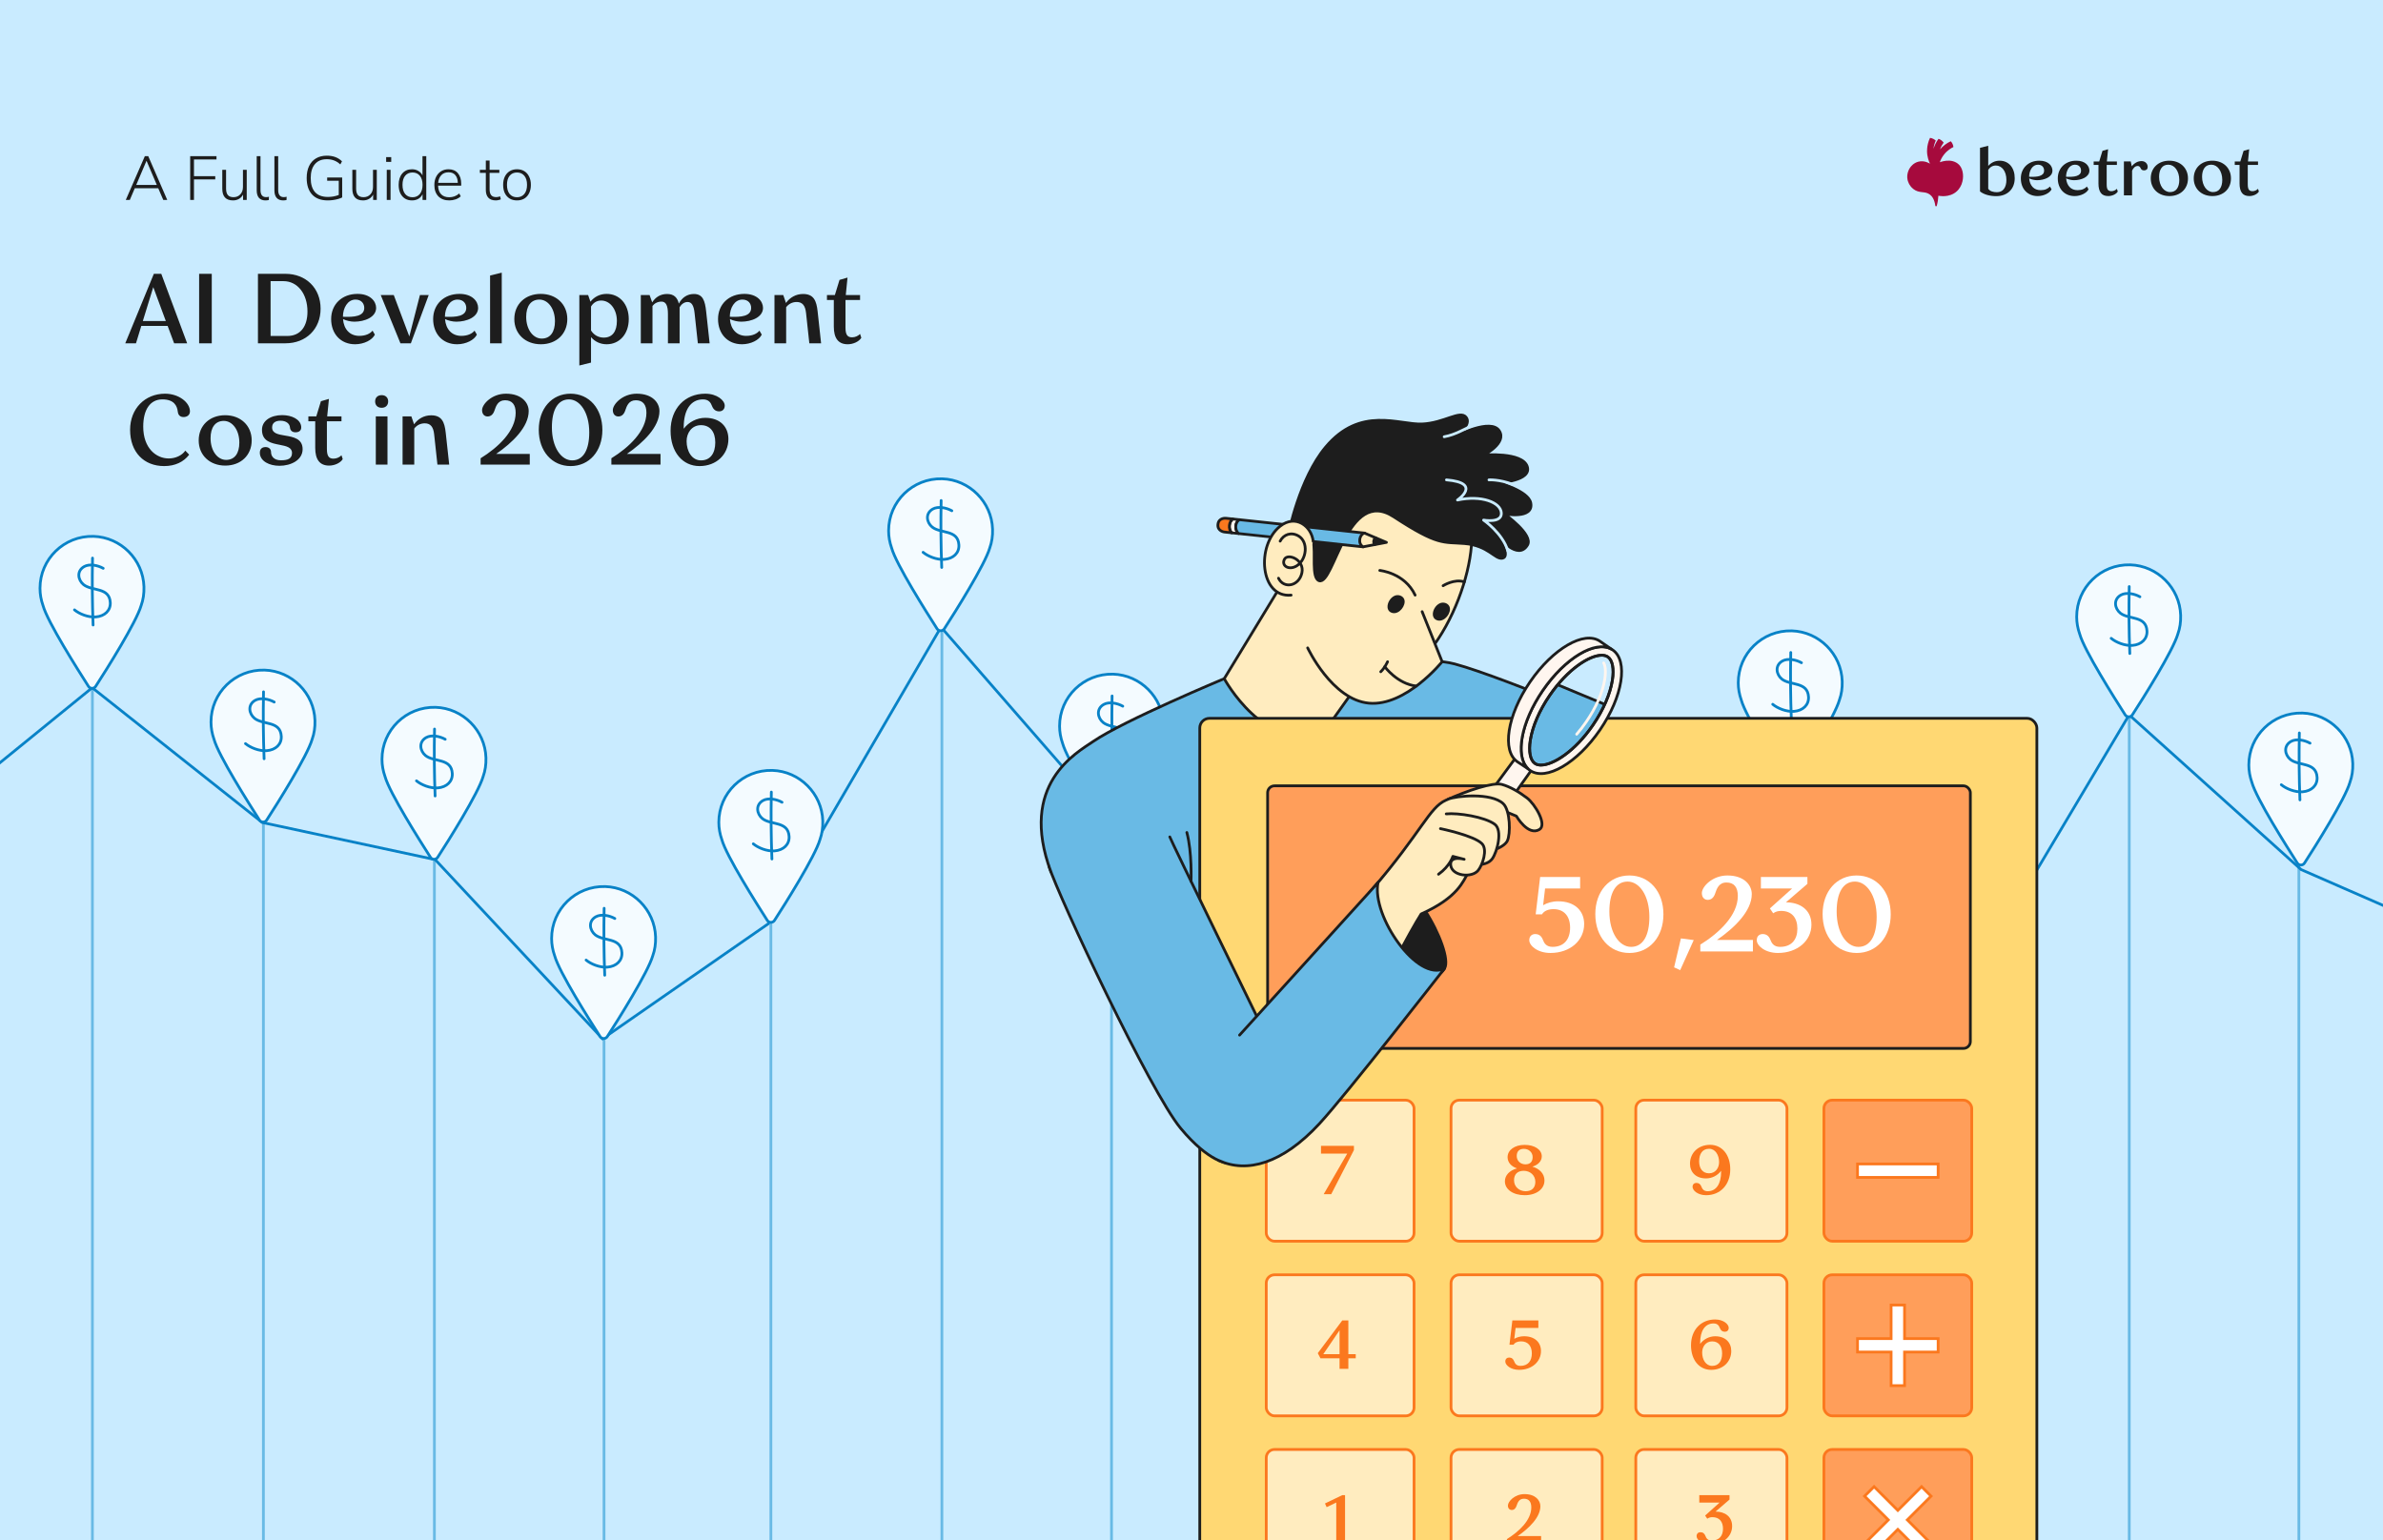 <?xml version="1.0" encoding="UTF-8"?> <svg xmlns="http://www.w3.org/2000/svg" width="1728" height="1117" viewBox="0 0 1728 1117" fill="none"><rect x="0" y="0" width="1728" height="1117" fill="#333333" stroke="none"/><g clip-path="url(#clip0_8030_2931)"><rect width="1728" height="1117" fill="#C9EBFF"></rect><path d="M67 498L67 1178" stroke="#69BAE5" stroke-width="2"></path><path d="M191 596L191 1163" stroke="#69BAE5" stroke-width="2"></path><path d="M315 622L315 1167" stroke="#69BAE5" stroke-width="2"></path><path d="M438 753L438 1408" stroke="#69BAE5" stroke-width="2"></path><path d="M559 668L559 1323" stroke="#69BAE5" stroke-width="2"></path><path d="M683 458L683 1135" stroke="#69BAE5" stroke-width="2"></path><path d="M806 598L806 1275" stroke="#69BAE5" stroke-width="2"></path><path d="M930 655L930 1165" stroke="#69BAE5" stroke-width="2"></path><path d="M1052 759L1052 1305" stroke="#69BAE5" stroke-width="2"></path><path d="M1175 731L1175 1275" stroke="#69BAE5" stroke-width="2"></path><path d="M1422 721L1422 1305" stroke="#69BAE5" stroke-width="2"></path><path d="M1298 565L1298 1165" stroke="#69BAE5" stroke-width="2"></path><path d="M1544 520L1544 1165" stroke="#69BAE5" stroke-width="2"></path><path d="M1667 520L1667 1165" stroke="#69BAE5" stroke-width="2"></path><path d="M-63.065 604.462L-156.899 693.703L-401 847.25L-319.524 1364.24H2498.14L2505.25 542.124L2405.51 675.986L2280.83 572.965L2159.44 811.16L2036.07 688.453L1913.37 644.489L1788.69 683.204L1668.61 630.709L1543.93 518.502L1422.54 722.575L1298.52 566.403L1175.16 728.481L1051.14 759.321L936.962 657.613L806.381 597.244L682.362 454.852L557.031 670.08L436.949 753.416L315.555 623.491L190.223 596.588L66.86 498.816L-63.065 604.462Z" stroke="#0882C7" stroke-width="2"></path><path d="M683.224 347.273C661.794 346.67 644.363 363.798 644.363 384.926C644.363 389.227 645.118 393.377 646.552 397.452C649.796 409.299 671.83 444.009 679.526 456.082C680.734 457.969 683.525 457.969 684.733 456.082C692.429 444.235 714.312 409.374 717.707 397.452C719.217 393.302 719.896 388.699 719.745 383.87C719.141 364.025 702.918 347.877 683.224 347.273Z" fill="#F4FBFF" stroke="#0882C7" stroke-width="2" stroke-miterlimit="10" stroke-linecap="round" stroke-linejoin="round"></path><path d="M315.86 513.023C294.431 512.42 277 529.548 277 550.676C277 554.977 277.755 559.127 279.188 563.202C282.433 575.049 304.466 609.759 312.163 621.832C313.37 623.719 316.162 623.719 317.369 621.832C325.066 609.985 346.949 575.124 350.344 563.202C351.853 559.052 352.532 554.449 352.381 549.62C351.778 529.775 335.555 513.627 315.86 513.023Z" fill="#F4FBFF" stroke="#0882C7" stroke-width="2" stroke-miterlimit="10" stroke-linecap="round" stroke-linejoin="round"></path><path d="M67.86 389.023C46.431 388.42 29 405.548 29 426.676C29 430.977 29.755 435.127 31.188 439.202C34.433 451.049 56.466 485.759 64.163 497.832C65.37 499.719 68.162 499.719 69.369 497.832C77.066 485.985 98.948 451.124 102.344 439.202C103.853 435.052 104.532 430.449 104.381 425.62C103.778 405.775 87.555 389.627 67.86 389.023Z" fill="#F4FBFF" stroke="#0882C7" stroke-width="2" stroke-miterlimit="10" stroke-linecap="round" stroke-linejoin="round"></path><path d="M807.196 488.969C785.766 488.365 768.336 505.494 768.336 526.622C768.336 530.923 769.091 535.073 770.524 539.147C773.769 550.994 795.802 585.704 803.499 597.777C804.706 599.664 807.498 599.664 808.705 597.777C816.402 585.931 838.284 551.07 841.68 539.147C843.189 534.997 843.868 530.394 843.717 525.565C843.114 505.72 826.891 489.572 807.196 488.969Z" fill="#F4FBFF" stroke="#0882C7" stroke-width="2" stroke-miterlimit="10" stroke-linecap="round" stroke-linejoin="round"></path><path d="M931.073 544.914C909.643 544.31 892.213 561.439 892.213 582.567C892.213 586.868 892.967 591.018 894.401 595.093C897.646 606.939 919.679 641.65 927.376 653.723C928.583 655.609 931.375 655.609 932.582 653.723C940.279 641.876 962.161 607.015 965.557 595.093C967.066 590.943 967.745 586.34 967.594 581.511C966.991 561.665 950.767 545.518 931.073 544.914Z" fill="#F4FBFF" stroke="#0882C7" stroke-width="2" stroke-miterlimit="10" stroke-linecap="round" stroke-linejoin="round"></path><path d="M1052.6 649.125C1031.17 648.521 1013.74 665.65 1013.74 686.778C1013.74 691.079 1014.49 695.229 1015.93 699.304C1019.17 711.15 1041.21 745.861 1048.9 757.934C1050.11 759.82 1052.9 759.82 1054.11 757.934C1061.81 746.087 1083.69 711.226 1087.08 699.304C1088.59 695.154 1089.27 690.551 1089.12 685.721C1088.52 665.876 1072.29 649.729 1052.6 649.125Z" fill="#F4FBFF" stroke="#0882C7" stroke-width="2" stroke-miterlimit="10" stroke-linecap="round" stroke-linejoin="round"></path><path d="M1175.96 620.297C1154.53 619.693 1137.1 636.822 1137.1 657.95C1137.1 662.251 1137.86 666.401 1139.29 670.476C1142.54 682.322 1164.57 717.032 1172.27 729.106C1173.47 730.992 1176.27 730.992 1177.47 729.106C1185.17 717.259 1207.05 682.398 1210.45 670.476C1211.96 666.325 1212.64 661.723 1212.48 656.893C1211.88 637.048 1195.66 620.9 1175.96 620.297Z" fill="#F4FBFF" stroke="#0882C7" stroke-width="2" stroke-miterlimit="10" stroke-linecap="round" stroke-linejoin="round"></path><path d="M1299.33 457.562C1277.9 456.959 1260.47 474.087 1260.47 495.215C1260.47 499.516 1261.23 503.667 1262.66 507.741C1265.9 519.588 1287.94 554.298 1295.63 566.371C1296.84 568.258 1299.63 568.258 1300.84 566.371C1308.54 554.524 1330.42 519.663 1333.81 507.741C1335.32 503.591 1336 498.988 1335.85 494.159C1335.25 474.314 1319.03 458.166 1299.33 457.562Z" fill="#F4FBFF" stroke="#0882C7" stroke-width="2" stroke-miterlimit="10" stroke-linecap="round" stroke-linejoin="round"></path><path d="M1423.4 610.781C1401.97 610.177 1384.54 627.306 1384.54 648.434C1384.54 652.735 1385.3 656.885 1386.73 660.96C1389.97 672.807 1412.01 707.517 1419.7 719.59C1420.91 721.476 1423.7 721.476 1424.91 719.59C1432.61 707.743 1454.49 672.882 1457.89 660.96C1459.39 656.81 1460.07 652.207 1459.92 647.378C1459.32 627.533 1443.1 611.385 1423.4 610.781Z" fill="#F4FBFF" stroke="#0882C7" stroke-width="2" stroke-miterlimit="10" stroke-linecap="round" stroke-linejoin="round"></path><path d="M690.2 370.459C686.328 368.261 680.259 367.005 676.387 369.203C670.735 372.447 671.887 378.936 675.968 382.284C682.142 387.203 694.7 383.959 695.328 395.261C695.642 401.017 691.352 405.203 684.759 405.726C679.212 406.145 672.724 403.424 669.375 400.598" fill="#F4FBFF"></path><path d="M690.2 370.459C686.328 368.261 680.259 367.005 676.387 369.203C670.735 372.447 671.887 378.936 675.968 382.284C682.142 387.203 694.7 383.959 695.328 395.261C695.642 401.017 691.352 405.203 684.759 405.726C679.212 406.145 672.724 403.424 669.375 400.598" stroke="#0882C7" stroke-width="2" stroke-miterlimit="10" stroke-linecap="round" stroke-linejoin="round"></path><path d="M682.453 363.031C682.139 379.775 682.243 394.845 682.871 411.589L682.453 363.031Z" fill="#F4FBFF"></path><path d="M682.453 363.031C682.139 379.775 682.243 394.845 682.871 411.589" stroke="#0882C7" stroke-width="2" stroke-miterlimit="10" stroke-linecap="round" stroke-linejoin="round"></path><path d="M322.837 536.209C318.965 534.011 312.895 532.755 309.023 534.953C303.372 538.197 304.523 544.686 308.605 548.034C314.779 552.953 327.337 549.709 327.965 561.011C328.279 566.767 323.988 570.953 317.395 571.476C311.849 571.895 305.361 569.174 302.012 566.348" fill="#F4FBFF"></path><path d="M322.837 536.209C318.965 534.011 312.895 532.755 309.023 534.953C303.372 538.197 304.523 544.686 308.605 548.034C314.779 552.953 327.337 549.709 327.965 561.011C328.279 566.767 323.988 570.953 317.395 571.476C311.849 571.895 305.361 569.174 302.012 566.348" stroke="#0882C7" stroke-width="2" stroke-miterlimit="10" stroke-linecap="round" stroke-linejoin="round"></path><path d="M315.089 528.781C314.775 545.525 314.88 560.595 315.508 577.339L315.089 528.781Z" fill="#F4FBFF"></path><path d="M315.089 528.781C314.775 545.525 314.88 560.595 315.508 577.339" stroke="#0882C7" stroke-width="2" stroke-miterlimit="10" stroke-linecap="round" stroke-linejoin="round"></path><path d="M191.86 486.023C170.431 485.42 153 502.548 153 523.676C153 527.977 153.755 532.127 155.188 536.202C158.433 548.049 180.466 582.759 188.163 594.832C189.37 596.719 192.162 596.719 193.369 594.832C201.066 582.985 222.949 548.124 226.344 536.202C227.853 532.052 228.532 527.449 228.381 522.62C227.778 502.775 211.555 486.627 191.86 486.023Z" fill="#F4FBFF" stroke="#0882C7" stroke-width="2" stroke-miterlimit="10" stroke-linecap="round" stroke-linejoin="round"></path><path d="M198.837 509.209C194.965 507.011 188.895 505.755 185.023 507.953C179.372 511.197 180.523 517.686 184.605 521.034C190.779 525.953 203.337 522.709 203.965 534.011C204.279 539.767 199.988 543.953 193.395 544.476C187.849 544.895 181.361 542.174 178.012 539.348" fill="#F4FBFF"></path><path d="M198.837 509.209C194.965 507.011 188.895 505.755 185.023 507.953C179.372 511.197 180.523 517.686 184.605 521.034C190.779 525.953 203.337 522.709 203.965 534.011C204.279 539.767 199.988 543.953 193.395 544.476C187.849 544.895 181.361 542.174 178.012 539.348" stroke="#0882C7" stroke-width="2" stroke-miterlimit="10" stroke-linecap="round" stroke-linejoin="round"></path><path d="M191.089 501.781C190.775 518.525 190.88 533.595 191.508 550.339L191.089 501.781Z" fill="#F4FBFF"></path><path d="M191.089 501.781C190.775 518.525 190.88 533.595 191.508 550.339" stroke="#0882C7" stroke-width="2" stroke-miterlimit="10" stroke-linecap="round" stroke-linejoin="round"></path><path d="M438.86 643.023C417.431 642.42 400 659.548 400 680.676C400 684.977 400.755 689.127 402.188 693.202C405.433 705.049 427.466 739.759 435.163 751.832C436.37 753.719 439.162 753.719 440.369 751.832C448.066 739.985 469.949 705.124 473.344 693.202C474.853 689.052 475.532 684.449 475.381 679.62C474.778 659.775 458.555 643.627 438.86 643.023Z" fill="#F4FBFF" stroke="#0882C7" stroke-width="2" stroke-miterlimit="10" stroke-linecap="round" stroke-linejoin="round"></path><path d="M445.837 666.209C441.965 664.011 435.895 662.755 432.023 664.953C426.372 668.197 427.523 674.686 431.605 678.034C437.779 682.953 450.337 679.709 450.965 691.011C451.279 696.767 446.988 700.953 440.395 701.476C434.849 701.895 428.361 699.174 425.012 696.348" fill="#F4FBFF"></path><path d="M445.837 666.209C441.965 664.011 435.895 662.755 432.023 664.953C426.372 668.197 427.523 674.686 431.605 678.034C437.779 682.953 450.337 679.709 450.965 691.011C451.279 696.767 446.988 700.953 440.395 701.476C434.849 701.895 428.361 699.174 425.012 696.348" stroke="#0882C7" stroke-width="2" stroke-miterlimit="10" stroke-linecap="round" stroke-linejoin="round"></path><path d="M438.089 658.781C437.775 675.525 437.88 690.595 438.508 707.339L438.089 658.781Z" fill="#F4FBFF"></path><path d="M438.089 658.781C437.775 675.525 437.88 690.595 438.508 707.339" stroke="#0882C7" stroke-width="2" stroke-miterlimit="10" stroke-linecap="round" stroke-linejoin="round"></path><path d="M74.837 412.209C70.965 410.011 64.895 408.755 61.023 410.953C55.372 414.197 56.523 420.686 60.605 424.034C66.779 428.953 79.337 425.709 79.965 437.011C80.279 442.767 75.988 446.953 69.395 447.476C63.849 447.895 57.361 445.174 54.012 442.348" fill="#F4FBFF"></path><path d="M74.837 412.209C70.965 410.011 64.895 408.755 61.023 410.953C55.372 414.197 56.523 420.686 60.605 424.034C66.779 428.953 79.337 425.709 79.965 437.011C80.279 442.767 75.988 446.953 69.395 447.476C63.849 447.895 57.361 445.174 54.012 442.348" stroke="#0882C7" stroke-width="2" stroke-miterlimit="10" stroke-linecap="round" stroke-linejoin="round"></path><path d="M67.089 404.781C66.775 421.525 66.88 436.595 67.508 453.339L67.089 404.781Z" fill="#F4FBFF"></path><path d="M67.089 404.781C66.775 421.525 66.88 436.595 67.508 453.339" stroke="#0882C7" stroke-width="2" stroke-miterlimit="10" stroke-linecap="round" stroke-linejoin="round"></path><path d="M814.167 512.209C810.295 510.011 804.225 508.755 800.353 510.953C794.702 514.197 795.853 520.686 799.935 524.034C806.109 528.953 818.667 525.709 819.295 537.011C819.609 542.767 815.318 546.953 808.725 547.476C803.179 547.895 796.691 545.174 793.342 542.348" fill="#F4FBFF"></path><path d="M814.167 512.209C810.295 510.011 804.225 508.755 800.353 510.953C794.702 514.197 795.853 520.686 799.935 524.034C806.109 528.953 818.667 525.709 819.295 537.011C819.609 542.767 815.318 546.953 808.725 547.476C803.179 547.895 796.691 545.174 793.342 542.348" stroke="#0882C7" stroke-width="2" stroke-miterlimit="10" stroke-linecap="round" stroke-linejoin="round"></path><path d="M806.419 504.789C806.106 521.533 806.21 536.603 806.838 553.347L806.419 504.789Z" fill="#F4FBFF"></path><path d="M806.419 504.789C806.106 521.533 806.21 536.603 806.838 553.347" stroke="#0882C7" stroke-width="2" stroke-miterlimit="10" stroke-linecap="round" stroke-linejoin="round"></path><path d="M937.312 568.092C933.44 565.894 927.37 564.638 923.498 566.836C917.847 570.08 918.998 576.568 923.079 579.917C929.254 584.836 941.812 581.592 942.44 592.894C942.754 598.65 938.463 602.836 931.87 603.359C926.323 603.777 919.835 601.056 916.486 598.231" fill="#F4FBFF"></path><path d="M937.312 568.092C933.44 565.894 927.37 564.638 923.498 566.836C917.847 570.08 918.998 576.568 923.079 579.917C929.254 584.836 941.812 581.592 942.44 592.894C942.754 598.65 938.463 602.836 931.87 603.359C926.323 603.777 919.835 601.056 916.486 598.231" stroke="#0882C7" stroke-width="2" stroke-miterlimit="10" stroke-linecap="round" stroke-linejoin="round"></path><path d="M929.564 560.664C929.25 577.408 929.355 592.478 929.983 609.222L929.564 560.664Z" fill="#F4FBFF"></path><path d="M929.564 560.664C929.25 577.408 929.355 592.478 929.983 609.222" stroke="#0882C7" stroke-width="2" stroke-miterlimit="10" stroke-linecap="round" stroke-linejoin="round"></path><path d="M1059.57 672.295C1055.7 670.097 1049.63 668.841 1045.76 671.039C1040.11 674.283 1041.26 680.771 1045.34 684.12C1051.51 689.039 1064.07 685.795 1064.7 697.097C1065.01 702.853 1060.72 707.039 1054.13 707.562C1048.58 707.981 1042.09 705.26 1038.75 702.434" fill="#F4FBFF"></path><path d="M1059.57 672.295C1055.7 670.097 1049.63 668.841 1045.76 671.039C1040.11 674.283 1041.26 680.771 1045.34 684.12C1051.51 689.039 1064.07 685.795 1064.7 697.097C1065.01 702.853 1060.72 707.039 1054.13 707.562C1048.58 707.981 1042.09 705.26 1038.75 702.434" stroke="#0882C7" stroke-width="2" stroke-miterlimit="10" stroke-linecap="round" stroke-linejoin="round"></path><path d="M1051.82 664.875C1051.51 681.619 1051.61 696.689 1052.24 713.433L1051.82 664.875Z" fill="#F4FBFF"></path><path d="M1051.82 664.875C1051.51 681.619 1051.61 696.689 1052.24 713.433" stroke="#0882C7" stroke-width="2" stroke-miterlimit="10" stroke-linecap="round" stroke-linejoin="round"></path><path d="M1182.94 643.396C1179.07 641.199 1173 639.943 1169.12 642.141C1163.47 645.385 1164.62 651.873 1168.71 655.222C1174.88 660.14 1187.44 656.896 1188.07 668.198C1188.38 673.954 1184.09 678.14 1177.5 678.663C1171.95 679.082 1165.46 676.361 1162.11 673.536" fill="#F4FBFF"></path><path d="M1182.94 643.396C1179.07 641.199 1173 639.943 1169.12 642.141C1163.47 645.385 1164.62 651.873 1168.71 655.222C1174.88 660.14 1187.44 656.896 1188.07 668.198C1188.38 673.954 1184.09 678.14 1177.5 678.663C1171.95 679.082 1165.46 676.361 1162.11 673.536" stroke="#0882C7" stroke-width="2" stroke-miterlimit="10" stroke-linecap="round" stroke-linejoin="round"></path><path d="M1175.2 635.977C1174.88 652.721 1174.99 667.79 1175.62 684.534L1175.2 635.977Z" fill="#F4FBFF"></path><path d="M1175.2 635.977C1174.88 652.721 1174.99 667.79 1175.62 684.534" stroke="#0882C7" stroke-width="2" stroke-miterlimit="10" stroke-linecap="round" stroke-linejoin="round"></path><path d="M1306.3 480.693C1302.43 478.496 1296.36 477.24 1292.49 479.437C1286.84 482.682 1287.99 489.17 1292.07 492.519C1298.24 497.437 1310.8 494.193 1311.43 505.495C1311.74 511.251 1307.45 515.437 1300.86 515.96C1295.31 516.379 1288.82 513.658 1285.47 510.832" fill="#F4FBFF"></path><path d="M1306.3 480.693C1302.43 478.496 1296.36 477.24 1292.49 479.437C1286.84 482.682 1287.99 489.17 1292.07 492.519C1298.24 497.437 1310.8 494.193 1311.43 505.495C1311.74 511.251 1307.45 515.437 1300.86 515.96C1295.31 516.379 1288.82 513.658 1285.47 510.832" stroke="#0882C7" stroke-width="2" stroke-miterlimit="10" stroke-linecap="round" stroke-linejoin="round"></path><path d="M1298.55 473.258C1298.24 490.002 1298.34 505.071 1298.97 521.816L1298.55 473.258Z" fill="#F4FBFF"></path><path d="M1298.55 473.258C1298.24 490.002 1298.34 505.071 1298.97 521.816" stroke="#0882C7" stroke-width="2" stroke-miterlimit="10" stroke-linecap="round" stroke-linejoin="round"></path><path d="M1430.38 633.881C1426.51 631.683 1420.44 630.427 1416.56 632.625C1410.91 635.869 1412.06 642.357 1416.15 645.706C1422.32 650.625 1434.88 647.381 1435.51 658.683C1435.82 664.439 1431.53 668.625 1424.94 669.148C1419.39 669.566 1412.9 666.846 1409.55 664.02" fill="#F4FBFF"></path><path d="M1430.38 633.881C1426.51 631.683 1420.44 630.427 1416.56 632.625C1410.91 635.869 1412.06 642.357 1416.15 645.706C1422.32 650.625 1434.88 647.381 1435.51 658.683C1435.82 664.439 1431.53 668.625 1424.94 669.148C1419.39 669.566 1412.9 666.846 1409.55 664.02" stroke="#0882C7" stroke-width="2" stroke-miterlimit="10" stroke-linecap="round" stroke-linejoin="round"></path><path d="M1422.63 626.469C1422.32 643.213 1422.42 658.282 1423.05 675.026L1422.63 626.469Z" fill="#F4FBFF"></path><path d="M1422.63 626.469C1422.32 643.213 1422.42 658.282 1423.05 675.026" stroke="#0882C7" stroke-width="2" stroke-miterlimit="10" stroke-linecap="round" stroke-linejoin="round"></path><path d="M1544.75 409.687C1523.32 409.084 1505.88 426.212 1505.88 447.34C1505.88 451.641 1506.64 455.792 1508.07 459.866C1511.32 471.713 1533.35 506.423 1541.05 518.496C1542.26 520.383 1545.05 520.383 1546.25 518.496C1553.95 506.649 1575.83 471.788 1579.23 459.866C1580.74 455.716 1581.42 451.113 1581.27 446.284C1580.66 426.439 1564.44 410.291 1544.75 409.687Z" fill="#F4FBFF" stroke="#0882C7" stroke-width="2" stroke-miterlimit="10" stroke-linecap="round" stroke-linejoin="round"></path><path d="M1551.73 432.849C1547.85 430.652 1541.78 429.396 1537.91 431.594C1532.26 434.838 1533.41 441.326 1537.49 444.675C1543.67 449.593 1556.23 446.349 1556.85 457.652C1557.17 463.407 1552.88 467.593 1546.28 468.117C1540.74 468.535 1534.25 465.814 1530.9 462.989" fill="#F4FBFF"></path><path d="M1551.73 432.849C1547.85 430.652 1541.78 429.396 1537.91 431.594C1532.26 434.838 1533.41 441.326 1537.49 444.675C1543.67 449.593 1556.23 446.349 1556.85 457.652C1557.17 463.407 1552.88 467.593 1546.28 468.117C1540.74 468.535 1534.25 465.814 1530.9 462.989" stroke="#0882C7" stroke-width="2" stroke-miterlimit="10" stroke-linecap="round" stroke-linejoin="round"></path><path d="M1543.98 425.445C1543.66 442.189 1543.77 457.259 1544.4 474.003L1543.98 425.445Z" fill="#F4FBFF"></path><path d="M1543.98 425.445C1543.66 442.189 1543.77 457.259 1544.4 474.003" stroke="#0882C7" stroke-width="2" stroke-miterlimit="10" stroke-linecap="round" stroke-linejoin="round"></path><path d="M1669.56 517.187C1648.13 516.584 1630.7 533.712 1630.7 554.84C1630.7 559.141 1631.45 563.292 1632.89 567.366C1636.13 579.213 1658.17 613.923 1665.86 625.996C1667.07 627.883 1669.86 627.883 1671.07 625.996C1678.77 614.149 1700.65 579.288 1704.04 567.366C1705.55 563.216 1706.23 558.613 1706.08 553.784C1705.48 533.939 1689.25 517.791 1669.56 517.187Z" fill="#F4FBFF" stroke="#0882C7" stroke-width="2" stroke-miterlimit="10" stroke-linecap="round" stroke-linejoin="round"></path><path d="M1675.09 539.037C1671.22 536.839 1665.15 535.583 1661.27 537.781C1655.62 541.025 1656.77 547.514 1660.85 550.862C1667.03 555.781 1679.59 552.537 1680.21 563.839C1680.53 569.595 1676.24 573.781 1669.65 574.304C1664.1 574.723 1657.61 572.002 1654.26 569.176" fill="#F4FBFF"></path><path d="M1675.09 539.037C1671.22 536.839 1665.15 535.583 1661.27 537.781C1655.62 541.025 1656.77 547.514 1660.85 550.862C1667.03 555.781 1679.59 552.537 1680.21 563.839C1680.53 569.595 1676.24 573.781 1669.65 574.304C1664.1 574.723 1657.61 572.002 1654.26 569.176" stroke="#0882C7" stroke-width="2" stroke-miterlimit="10" stroke-linecap="round" stroke-linejoin="round"></path><path d="M1667.34 531.617C1667.03 548.361 1667.13 563.431 1667.76 580.175L1667.34 531.617Z" fill="#F4FBFF"></path><path d="M1667.34 531.617C1667.03 548.361 1667.13 563.431 1667.76 580.175" stroke="#0882C7" stroke-width="2" stroke-miterlimit="10" stroke-linecap="round" stroke-linejoin="round"></path><path d="M560.097 558.773C538.667 558.17 521.236 575.298 521.236 596.426C521.236 600.727 521.991 604.877 523.425 608.952C526.669 620.799 548.703 655.509 556.399 667.582C557.607 669.469 560.398 669.469 561.606 667.582C569.302 655.735 591.185 620.874 594.58 608.952C596.09 604.802 596.769 600.199 596.618 595.37C596.014 575.525 579.791 559.377 560.097 558.773Z" fill="#F4FBFF" stroke="#0882C7" stroke-width="2" stroke-miterlimit="10" stroke-linecap="round" stroke-linejoin="round"></path><path d="M567.077 581.896C563.205 579.699 557.136 578.443 553.264 580.641C547.612 583.885 548.764 590.373 552.845 593.722C559.019 598.64 571.577 595.396 572.205 606.698C572.519 612.454 568.229 616.64 561.636 617.163C556.089 617.582 549.601 614.861 546.252 612.036" fill="#F4FBFF"></path><path d="M567.077 581.896C563.205 579.699 557.136 578.443 553.264 580.641C547.612 583.885 548.764 590.373 552.845 593.722C559.019 598.64 571.577 595.396 572.205 606.698C572.519 612.454 568.229 616.64 561.636 617.163C556.089 617.582 549.601 614.861 546.252 612.036" stroke="#0882C7" stroke-width="2" stroke-miterlimit="10" stroke-linecap="round" stroke-linejoin="round"></path><path d="M559.33 574.492C559.016 591.236 559.12 606.306 559.748 623.05L559.33 574.492Z" fill="#F4FBFF"></path><path d="M559.33 574.492C559.016 591.236 559.12 606.306 559.748 623.05" stroke="#0882C7" stroke-width="2" stroke-miterlimit="10" stroke-linecap="round" stroke-linejoin="round"></path><path d="M762.068 632.398C738.401 568.816 780.577 546.068 792.799 537.722C815.053 522.533 887.738 492.235 887.738 492.235C887.738 492.235 1017.66 471.596 1054.89 481.578C1092.11 491.559 1198.69 537.722 1198.69 537.722C1203.42 568.564 1220.82 675.765 1259.25 593.319C1220.75 665.035 1273.59 605.906 1228.01 620.035C1182.45 634.164 1067.24 575.528 1067.24 575.528L936.777 793.089L762.057 632.408L762.068 632.398Z" fill="#69BAE5" stroke="#1D1D1D" stroke-width="2" stroke-linecap="round" stroke-linejoin="round"></path><path d="M929.866 423.019L887.74 492.253C887.74 492.253 916.917 546.167 959.275 531.997C969.347 517.686 988.684 490.82 988.684 490.82L984.97 330.906L929.866 423.019Z" fill="#FFECBF" stroke="#1D1D1D" stroke-width="2" stroke-linecap="round" stroke-linejoin="round"></path><path d="M990.631 497.441C1037.52 501.306 1072.59 417.6 1066.59 379.804C1062.86 356.36 1039.03 332.118 993.81 344.481C967.055 351.798 956.498 384.265 956.367 387.575" fill="#FFECBF"></path><path d="M990.631 497.441C1037.52 501.306 1072.59 417.6 1066.59 379.804C1062.86 356.36 1039.03 332.118 993.81 344.481C967.055 351.798 956.498 384.265 956.367 387.575" stroke="#1D1D1D" stroke-width="2" stroke-linecap="round" stroke-linejoin="round"></path><path d="M1031.25 443.648C1032.31 446.252 1045.75 479.941 1045.75 479.941C1045.75 479.941 1019.5 512.489 992.659 510.016C965.813 507.543 948.232 469.919 948.232 469.919" fill="#FFECBF"></path><path d="M1031.25 443.648C1032.31 446.252 1045.75 479.941 1045.75 479.941C1045.75 479.941 1019.5 512.489 992.659 510.016C965.813 507.543 948.232 469.919 948.232 469.919" stroke="#1D1D1D" stroke-width="2" stroke-linecap="round" stroke-linejoin="round"></path><path d="M1000.52 413.742C1000.52 413.742 1018.58 415.418 1026.15 431.646" stroke="#1D1D1D" stroke-width="2" stroke-linecap="round" stroke-linejoin="round"></path><rect x="870" y="521.008" width="607" height="807" rx="7" fill="#FFD873" stroke="#1D1D1D" stroke-width="2"></rect><rect x="919.199" y="569.969" width="509.577" height="190.45" rx="5" fill="#FF9E5A" stroke="#1D1D1D" stroke-width="2"></rect><rect x="918.199" y="797.953" width="107.188" height="102.315" rx="6" fill="#FFECBF" stroke="#FB781E" stroke-width="2"></rect><rect x="918.199" y="924.625" width="107.188" height="102.315" rx="6" fill="#FFECBF" stroke="#FB781E" stroke-width="2"></rect><rect x="918.199" y="1051.31" width="107.188" height="102.315" rx="6" fill="#FFECBF" stroke="#FB781E" stroke-width="2"></rect><rect x="1052.18" y="797.953" width="109.624" height="102.315" rx="6" fill="#FFECBF" stroke="#FB781E" stroke-width="2"></rect><rect x="1052.18" y="924.625" width="109.624" height="102.315" rx="6" fill="#FFECBF" stroke="#FB781E" stroke-width="2"></rect><rect x="1052.18" y="1051.31" width="109.624" height="102.315" rx="6" fill="#FFECBF" stroke="#FB781E" stroke-width="2"></rect><rect x="1186.17" y="797.953" width="109.624" height="102.315" rx="6" fill="#FFECBF" stroke="#FB781E" stroke-width="2"></rect><rect x="1186.17" y="924.625" width="109.624" height="102.315" rx="6" fill="#FFECBF" stroke="#FB781E" stroke-width="2"></rect><rect x="1186.17" y="1051.31" width="109.624" height="102.315" rx="6" fill="#FFECBF" stroke="#FB781E" stroke-width="2"></rect><rect x="1322.59" y="797.953" width="107.188" height="102.315" rx="6" fill="#FF9E5A" stroke="#FB781E" stroke-width="2"></rect><rect x="1322.59" y="924.625" width="107.188" height="102.315" rx="6" fill="#FF9E5A" stroke="#FB781E" stroke-width="2"></rect><rect x="1322.59" y="1051.31" width="107.188" height="102.315" rx="6" fill="#FF9E5A" stroke="#FB781E" stroke-width="2"></rect><path d="M1046.44 424.825C1046.44 424.825 1054.73 419.577 1061.85 422.07" stroke="#1D1D1D" stroke-width="2" stroke-linecap="round" stroke-linejoin="round"></path><path d="M1004.17 483.609C1004.17 483.609 1013.26 496.063 1027.06 497.608" stroke="#1D1D1D" stroke-width="2" stroke-linecap="round" stroke-linejoin="round"></path><path d="M1006.17 479.969C1006.17 479.969 1004.23 484.389 1001.23 487.215" stroke="#1D1D1D" stroke-width="2" stroke-linecap="round" stroke-linejoin="round"></path><path d="M1014.12 431.69C1013.11 431.579 1012.04 431.74 1011.06 432.205C1008.1 433.607 1005.86 437.372 1006.16 440.642C1006.28 441.944 1006.96 443.226 1008.08 443.922C1012.81 446.869 1018.42 441.328 1018.57 436.494C1018.65 433.739 1016.54 431.952 1014.12 431.69Z" fill="#1D1D1D"></path><path d="M1046.98 437.12C1045.97 437.009 1044.9 437.17 1043.92 437.634C1040.96 439.037 1038.72 442.802 1039.02 446.072C1039.14 447.373 1039.82 448.655 1040.94 449.352C1045.67 452.299 1051.29 446.758 1051.43 441.924C1051.51 439.168 1049.4 437.382 1046.98 437.12Z" fill="#1D1D1D"></path><path d="M956.629 421.222C967.448 424.553 976.864 352.685 1010.71 374.868C1043.01 396.032 1046.44 392.984 1061.91 394.235C1079.34 395.638 1083.93 405.862 1089.42 404.893C1095.64 403.793 1086.76 389.3 1086.76 389.3C1086.76 389.3 1100.61 406.962 1107.62 395.356C1112.21 387.756 1090.79 372.708 1090.79 372.708C1090.79 372.708 1112.26 376.856 1110.02 364.826C1108.39 356.086 1086.72 350.162 1086.72 350.162C1086.72 350.162 1111.14 348.86 1107.43 338.263C1103.72 327.666 1075.94 330.028 1075.94 330.028C1075.94 330.028 1093.16 321.318 1087.07 312.316C1080.99 303.313 1056.5 315.919 1056.5 315.919C1056.5 315.919 1067.43 307.895 1063.08 302.597C1058.73 297.298 1047.25 306.825 1031.27 307.532C1014.43 308.279 986.563 294.089 961.261 324.285C942.157 347.084 934.365 387.08 934.365 387.08L944.165 390.794C944.165 390.794 949.706 383.346 952.249 392.782C954.267 400.281 950.654 419.396 956.619 421.233L956.629 421.222Z" fill="#1D1D1D" stroke="#1D1D1D" stroke-width="2" stroke-linecap="round" stroke-linejoin="round"></path><path d="M898.075 386.979L893.109 386.444C890.374 383.567 891.262 378.208 893.927 376.422L898.821 376.947C895.773 378.481 894.906 383.951 898.075 386.979Z" fill="#FFF6EF" stroke="#1D1D1D" stroke-width="2" stroke-linecap="round" stroke-linejoin="round"></path><path d="M893.108 386.45L887.85 385.885C887.85 385.885 882.632 385.33 883.167 380.334C883.702 375.338 888.92 375.893 888.92 375.893L893.926 376.428C891.261 378.215 890.373 383.574 893.108 386.45Z" fill="#FB781E" stroke="#1D1D1D" stroke-width="2" stroke-linecap="round" stroke-linejoin="round"></path><path d="M989.49 386.644L988.42 396.636L898.073 386.977C894.904 383.949 895.772 378.479 898.82 376.945L989.49 386.644Z" fill="#69BAE5" stroke="#1D1D1D" stroke-width="2" stroke-linecap="round" stroke-linejoin="round"></path><path d="M1005.35 393.399L996.918 395.003C995.505 393.469 996.161 391.017 997.534 390.078L1005.34 393.399H1005.35Z" fill="#1D1D1D" stroke="#1D1D1D" stroke-width="2" stroke-linecap="round" stroke-linejoin="round"></path><path d="M996.919 395.005L988.421 396.63C984.232 394.157 985.908 387.375 989.491 386.648L997.534 390.08C996.152 391.018 995.506 393.481 996.919 395.005Z" fill="#FFECBF" stroke="#1D1D1D" stroke-width="2" stroke-linecap="round" stroke-linejoin="round"></path><path d="M952.261 392.78C951.07 381.516 939.453 372.837 928.281 381.648C910.66 395.555 913.708 433.845 936.234 431.655" fill="#FFECBF"></path><path d="M952.261 392.78C951.07 381.516 939.453 372.837 928.281 381.648C910.66 395.555 913.708 433.845 936.234 431.655" stroke="#1D1D1D" stroke-width="2" stroke-linecap="round" stroke-linejoin="round"></path><path d="M928.281 392.504C930.794 387.599 936.365 385.611 941.663 388.79C948.91 393.14 947.608 405.776 940.341 410.388C934.911 413.829 929.038 410.58 931.329 405.755C933.62 400.931 946.164 405.887 944.045 415.555C941.926 425.224 930.935 427.313 927.09 419.38" stroke="#1D1D1D" stroke-width="2" stroke-linecap="round" stroke-linejoin="round"></path><path d="M1079.7 348.061C1079.7 348.061 1086.93 347.567 1096.81 351.25" stroke="#C9EBFF" stroke-width="2" stroke-linecap="round" stroke-linejoin="round"></path><path d="M1047.24 316.778C1055.63 315.284 1062.04 311.035 1069.27 307.836" stroke="#C9EBFF" stroke-width="2" stroke-linecap="round" stroke-linejoin="round"></path><path d="M1093.43 399.596C1089.56 386.638 1075.8 377.222 1075.8 377.222C1075.8 377.222 1089.14 379.715 1088.67 372.034C1088.19 364.354 1074.29 358.954 1056.88 362.668C1056.88 362.668 1075.08 350.305 1048.88 348.055" stroke="#C9EBFF" stroke-width="2" stroke-linecap="round" stroke-linejoin="round"></path><path d="M848.267 607.023C848.62 608.749 915.734 746.177 915.734 746.177L890.433 843.609C890.433 843.609 877.131 843.609 856.119 818.348C834.309 792.118 767.921 651.188 760.584 628.197" fill="#69BAE5"></path><path d="M848.267 607.023C848.62 608.749 915.734 746.177 915.734 746.177L890.433 843.609C890.433 843.609 877.131 843.609 856.119 818.348C834.309 792.118 767.921 651.188 760.584 628.197" stroke="#1D1D1D" stroke-width="2" stroke-linecap="round" stroke-linejoin="round"></path><path d="M863.657 639.206C863.657 639.206 864.514 618.305 860.629 603.812" stroke="#1D1D1D" stroke-width="2" stroke-linecap="round" stroke-linejoin="round"></path><path d="M1047.53 702.347C1054.61 690.468 1018.55 622.889 999.24 640.147C986.412 660.897 1033.6 725.731 1047.53 702.347Z" fill="#1D1D1D" stroke="#1D1D1D" stroke-width="2" stroke-linecap="round" stroke-linejoin="round"></path><path d="M1121.15 493.188L1167.89 512.636C1167.89 512.636 1140 567.185 1112.75 558.616C1089.8 551.4 1108.52 504.41 1121.16 493.188H1121.15Z" fill="#69BAE5" stroke="#1D1D1D" stroke-width="2" stroke-linecap="round" stroke-linejoin="round"></path><path d="M1098.75 550.039L1078.06 578.086L1091.45 585.393L1110.49 558.597L1098.75 550.039Z" fill="#FFF6EF" stroke="#1D1D1D" stroke-width="2" stroke-linecap="round" stroke-linejoin="round"></path><path d="M1169.38 471.371C1157.88 463.509 1135.18 476.73 1118.66 500.871C1102.13 525.022 1098.04 550.97 1109.54 558.832C1121.01 566.694 1143.73 553.493 1160.25 529.332C1176.77 505.181 1180.85 479.233 1169.38 471.371ZM1169.21 493.282C1167.64 503.344 1162.64 514.91 1155.16 525.85C1142.1 544.945 1126.28 554.936 1117.41 554.936C1117.13 554.936 1116.86 554.926 1116.59 554.906C1115.18 554.795 1113.98 554.411 1113.03 553.755C1109.64 551.424 1108.39 545.136 1109.68 536.921C1111.26 526.869 1116.26 515.303 1123.75 504.363C1136.82 485.258 1152.63 475.267 1161.5 475.267C1161.79 475.267 1162.05 475.277 1162.32 475.297C1163.71 475.408 1164.92 475.802 1165.89 476.468C1169.27 478.779 1170.51 485.067 1169.21 493.282Z" fill="#FFF6EF" stroke="#1D1D1D" stroke-width="2" stroke-linecap="round" stroke-linejoin="round"></path><path d="M1169.22 493.257C1167.64 503.319 1162.65 514.885 1155.16 525.825C1142.1 544.92 1126.28 554.911 1117.41 554.911C1117.13 554.911 1116.86 554.901 1116.59 554.881C1115.18 554.77 1113.98 554.387 1113.03 553.731C1109.64 551.399 1108.39 545.112 1109.68 536.897C1111.27 526.845 1116.26 515.279 1123.75 504.339C1136.82 485.234 1152.63 475.242 1161.51 475.242C1161.79 475.242 1162.05 475.252 1162.32 475.272C1163.72 475.383 1164.92 475.777 1165.9 476.443C1169.27 478.754 1170.51 485.042 1169.22 493.257Z" stroke="#1D1D1D" stroke-width="2" stroke-linecap="round" stroke-linejoin="round"></path><path d="M1162.89 480.812C1163.9 482.548 1164.66 486.414 1163.68 492.621C1162.2 502.077 1157.45 513.027 1150.3 523.463C1148 526.824 1145.66 529.841 1143.32 532.536" stroke="#FFF6EF" stroke-width="2" stroke-linecap="round" stroke-linejoin="round"></path><path d="M1168.43 470.797C1156.67 464.227 1134.74 477.367 1118.66 500.872C1102.98 523.782 1098.5 548.327 1107.9 557.491C1105.23 555.765 1101.97 553.655 1100.36 552.555C1088.87 544.703 1092.95 518.746 1109.49 494.595C1126.01 470.444 1148.71 457.243 1160.2 465.095C1162.26 466.508 1166.1 469.172 1168.44 470.807L1168.43 470.797Z" fill="#FFF6EF" stroke="#1D1D1D" stroke-width="2" stroke-linecap="round" stroke-linejoin="round"></path><path d="M1073.14 596.485C1073.14 596.485 1069 626.096 1064.43 633.393C1061.01 638.833 1057.4 650.954 1030.51 662.913C1022.85 674.782 998.583 720.934 999.37 719.773C999.835 719.097 992.82 647.653 992.82 647.653L1043.84 589.289L1073.14 596.485Z" fill="#FFECBF" stroke="#1D1D1D" stroke-width="2" stroke-linecap="round" stroke-linejoin="round"></path><path d="M994.818 645.383C1031.03 603.146 1036.34 585.807 1048.45 580.398C1064.54 573.212 1082.73 567.187 1089.15 568.973C1094.85 570.568 1101.25 574.191 1107.32 578.793C1113 583.113 1122.09 598.161 1116.28 601.642C1108 606.588 1099.58 591.923 1099.58 591.923L1085.73 586.171L1063.8 591.439" fill="#FFECBF"></path><path d="M994.818 645.383C1031.03 603.146 1036.34 585.807 1048.45 580.398C1064.54 573.212 1082.73 567.187 1089.15 568.973C1094.85 570.568 1101.25 574.191 1107.32 578.793C1113 583.113 1122.09 598.161 1116.28 601.642C1108 606.588 1099.58 591.923 1099.58 591.923L1085.73 586.171L1063.8 591.439" stroke="#1D1D1D" stroke-width="2" stroke-linecap="round" stroke-linejoin="round"></path><path d="M1050.19 579.627C1055.95 577.195 1081.22 574.742 1089.99 582.856C1095.19 587.66 1095.51 604.989 1092.96 610.005C1090.4 615.021 1076.46 620.582 1072.06 614.415C1067.66 608.249 1078.48 604.212 1078.48 604.212L1078.42 597.278L1060.24 602.446" fill="#FFECBF"></path><path d="M1050.19 579.627C1055.95 577.195 1081.22 574.742 1089.99 582.856C1095.19 587.66 1095.51 604.989 1092.96 610.005C1090.4 615.021 1076.46 620.582 1072.06 614.415C1067.66 608.249 1078.48 604.212 1078.48 604.212L1078.42 597.278L1060.24 602.446" stroke="#1D1D1D" stroke-width="2" stroke-linecap="round" stroke-linejoin="round"></path><path d="M1048.72 590.327C1057.25 589.429 1076.63 592.497 1083.85 597.816C1089.73 602.135 1085.8 617.627 1082.09 622.895C1077.59 629.274 1063.08 628.153 1059.93 621.28C1056.51 613.842 1069.29 612.762 1069.29 612.762L1068.62 609.422L1053.97 611.844" fill="#FFECBF"></path><path d="M1048.72 590.327C1057.25 589.429 1076.63 592.497 1083.85 597.816C1089.73 602.135 1085.8 617.627 1082.09 622.895C1077.59 629.274 1063.08 628.153 1059.93 621.28C1056.51 613.842 1069.29 612.762 1069.29 612.762L1068.62 609.422L1053.97 611.844" stroke="#1D1D1D" stroke-width="2" stroke-linecap="round" stroke-linejoin="round"></path><path d="M1044.52 601.023C1044.52 601.023 1068.83 605.989 1074.64 611.943C1078.85 616.253 1075.07 627.385 1071.84 631.341C1067.2 637.033 1052.7 635.408 1051.94 627.395C1051.28 620.28 1061.73 623.257 1061.73 623.257L1053.51 621.138C1053.51 621.138 1051.44 628.111 1043.13 634.096" fill="#FFECBF"></path><path d="M1044.52 601.023C1044.52 601.023 1068.83 605.989 1074.64 611.943C1078.85 616.253 1075.07 627.385 1071.84 631.341C1067.2 637.033 1052.7 635.408 1051.94 627.395C1051.28 620.28 1061.73 623.257 1061.73 623.257L1053.51 621.138C1053.51 621.138 1051.44 628.111 1043.13 634.096" stroke="#1D1D1D" stroke-width="2" stroke-linecap="round" stroke-linejoin="round"></path><path d="M898.85 750.766C898.85 750.766 984.847 656.15 999.249 640.164C994.465 664.567 1027.96 712.587 1047.54 702.363C1047.54 702.363 976.077 794.164 956.72 815.055C929.874 844.02 904.259 851.186 883.641 841.638" fill="#69BAE5"></path><path d="M898.85 750.766C898.85 750.766 984.847 656.15 999.249 640.164C994.465 664.567 1027.96 712.587 1047.54 702.363C1047.54 702.363 976.077 794.164 956.72 815.055C929.874 844.02 904.259 851.186 883.641 841.638" stroke="#1D1D1D" stroke-width="2" stroke-linecap="round" stroke-linejoin="round"></path><path d="M981.778 831.086V834.302L981.68 834.35L965.31 866.166H959.853L976.906 836.738H957.904V831.086H981.778Z" fill="#FB781E"></path><path d="M973.301 957.75H977.735V982.208H983.094V985.18H977.735V992.83H971.352V985.18H957.515L955.566 981.477L973.301 957.75ZM959.562 982.208H971.352V964.912L959.562 982.208Z" fill="#FB781E"></path><path d="M973.349 1084.44H975.347V1119.52H968.965V1089.8L961.997 1093.16L960.779 1090.48L973.349 1084.44Z" fill="#FB781E"></path><path d="M1115.52 957.75V963.158H1099L1098.08 971.051C1100.03 969.93 1102.37 969.2 1105.14 969.2C1112.99 969.2 1117.42 973.682 1117.42 979.918C1117.42 987.714 1110.79 993.56 1101.54 993.56C1095.45 993.56 1091.55 990.15 1091.55 987.519C1091.55 985.57 1092.86 984.644 1094.33 984.644C1096.18 984.644 1097.3 985.619 1097.98 987.373C1098.56 988.932 1099.59 990.686 1102.51 990.686C1108.02 990.686 1110.79 987.032 1110.79 981.624C1110.79 976.313 1108.02 972.902 1103 972.902C1100.51 972.902 1098.56 973.682 1097.54 975.339H1094.57L1096.66 957.75H1115.52Z" fill="#FB781E"></path><path d="M1092.72 1119.51V1116.3C1101.49 1110.89 1110.4 1102.56 1110.4 1093.35C1110.4 1089.21 1108.6 1087.02 1105.05 1087.02C1101.44 1087.02 1100.47 1089.99 1099.73 1092.13C1099.1 1094.08 1097.93 1095.2 1096.23 1095.2C1094.77 1095.2 1093.45 1094.18 1093.45 1091.99C1093.45 1089.01 1098.37 1083.7 1105.48 1083.7C1113.52 1083.7 1116.98 1088.33 1116.98 1092.47C1116.98 1100.46 1108.85 1108.4 1100.56 1114.11H1117.52V1119.51H1092.72Z" fill="#FB781E"></path><path d="M1243.71 957.031C1249.7 957.031 1253.55 960.442 1253.55 963.073C1253.55 965.022 1252.23 965.947 1250.77 965.947C1248.92 965.947 1247.8 964.973 1247.12 963.219C1246.53 961.66 1245.51 959.906 1242.59 959.906C1236.35 959.906 1232.84 965.265 1232.84 974.035V974.717C1235.37 971.355 1239.47 969.212 1243.71 969.212C1251.16 969.212 1255.4 973.694 1255.4 979.93C1255.4 987.726 1249.36 993.572 1240.83 993.572C1232.31 993.572 1226.21 986.557 1226.21 975.74C1226.21 964.534 1233.47 957.031 1243.71 957.031ZM1241.56 990.698C1246.34 990.698 1248.77 987.044 1248.77 981.636C1248.77 976.325 1246.19 972.914 1241.56 972.914C1236.84 972.914 1234.3 976.91 1234.3 981.002C1234.3 986.118 1236.98 990.698 1241.56 990.698Z" fill="#FB781E"></path><path d="M1254.13 1084.44V1087.65L1244 1096.37C1250.57 1096.37 1256.03 1099.83 1256.03 1106.9C1256.03 1114.5 1249.41 1120.25 1240.25 1120.25C1234.16 1120.25 1230.26 1116.84 1230.26 1114.21C1230.26 1112.26 1231.57 1111.33 1233.03 1111.33C1234.89 1111.33 1236.01 1112.31 1236.69 1114.06C1237.27 1115.62 1238.3 1117.37 1241.22 1117.37C1246.73 1117.37 1249.41 1113.87 1249.41 1108.8C1249.41 1103.68 1246.77 1100.42 1241.76 1100.42C1240.29 1100.42 1239.08 1100.76 1238 1101.54L1236.45 1099.25L1246.92 1089.85H1232.21V1084.44H1254.13Z" fill="#FB781E"></path><path d="M1100.07 847.443C1095.88 846.079 1093.2 843.107 1093.2 839.307C1093.2 834.093 1098.37 830.391 1105.58 830.391C1112.79 830.391 1118 833.85 1118 838.673C1118 842.181 1115.37 844.91 1111.18 846.176C1116.49 847.687 1119.95 851.39 1119.95 856.213C1119.95 862.498 1114.01 866.883 1105.63 866.883C1097.25 866.883 1091.26 862.742 1091.26 856.798C1091.26 852.364 1094.72 848.856 1100.07 847.443ZM1106.16 844.52C1109.62 844.52 1111.38 842.522 1111.38 839.258C1111.38 835.701 1108.5 833.265 1105.04 833.265C1101.58 833.265 1099.83 835.214 1099.83 838.478C1099.83 842.084 1102.71 844.52 1106.16 844.52ZM1106.26 864.009C1110.89 864.009 1113.33 861.426 1113.33 857.139C1113.33 852.413 1109.48 849.197 1104.95 849.197C1100.32 849.197 1097.88 851.779 1097.88 856.067C1097.88 860.842 1101.73 864.009 1106.26 864.009Z" fill="#FB781E"></path><path d="M1237.18 866.893C1231.18 866.893 1227.34 863.482 1227.34 860.851C1227.34 858.902 1228.65 857.977 1230.11 857.977C1231.96 857.977 1233.08 858.951 1233.77 860.705C1234.35 862.264 1235.37 864.018 1238.3 864.018C1244.53 864.018 1248.04 858.659 1248.04 849.889V849.207C1245.51 852.569 1241.42 854.712 1237.18 854.712C1229.72 854.712 1225.48 850.23 1225.48 843.994C1225.48 836.198 1231.53 830.352 1240.05 830.352C1248.58 830.352 1254.67 837.367 1254.67 848.184C1254.67 859.39 1247.41 866.893 1237.18 866.893ZM1239.32 833.226C1234.55 833.226 1232.11 836.88 1232.11 842.288C1232.11 847.599 1234.69 851.01 1239.32 851.01C1244.05 851.01 1246.58 847.014 1246.58 842.922C1246.58 837.806 1243.9 833.226 1239.32 833.226Z" fill="#FB781E"></path><rect x="1346.95" y="844.234" width="58.466" height="9.744" fill="white" stroke="#FB781E" stroke-width="2"></rect><path d="M1381.05 970.907H1405.41V980.651H1381.05V1005.02H1371.31V980.651H1346.95V970.907H1371.31V946.555H1381.05V970.907Z" fill="white"></path><path d="M1381.05 970.907H1380.05V971.907H1381.05V970.907ZM1405.41 970.907H1406.41V969.907H1405.41V970.907ZM1405.41 980.651V981.651H1406.41V980.651H1405.41ZM1381.05 980.651V979.651H1380.05V980.651H1381.05ZM1381.05 1005.02V1006.02H1382.05V1005.02H1381.05ZM1371.31 1005.02H1370.31V1006.02H1371.31V1005.02ZM1371.31 980.651H1372.31V979.651H1371.31V980.651ZM1346.95 980.651H1345.95V981.651H1346.95V980.651ZM1346.95 970.907V969.907H1345.95V970.907H1346.95ZM1371.31 970.907V971.907H1372.31V970.907H1371.31ZM1371.31 946.555V945.555H1370.31V946.555H1371.31ZM1381.05 946.555H1382.05V945.555H1381.05V946.555ZM1381.05 970.907V971.907H1405.41V970.907V969.907H1381.05V970.907ZM1405.41 970.907H1404.41V980.651H1405.41H1406.41V970.907H1405.41ZM1405.41 980.651V979.651H1381.05V980.651V981.651H1405.41V980.651ZM1381.05 980.651H1380.05V1005.02H1381.05H1382.05V980.651H1381.05ZM1381.05 1005.02V1004.02H1371.31V1005.02V1006.02H1381.05V1005.02ZM1371.31 1005.02H1372.31V980.651H1371.31H1370.31V1005.02H1371.31ZM1371.31 980.651V979.651H1346.95V980.651V981.651H1371.31V980.651ZM1346.95 980.651H1347.95V970.907H1346.95H1345.95V980.651H1346.95ZM1346.95 970.907V971.907H1371.31V970.907V969.907H1346.95V970.907ZM1371.31 970.907H1372.31V946.555H1371.31H1370.31V970.907H1371.31ZM1371.31 946.555V947.555H1381.05V946.555V945.555H1371.31V946.555ZM1381.05 946.555H1380.05V970.907H1381.05H1382.05V946.555H1381.05Z" fill="#FB781E"></path><path d="M1376.18 1095.51L1393.41 1078.29L1400.3 1085.17L1383.07 1102.4L1400.3 1119.62L1393.41 1126.51L1376.18 1109.29L1358.96 1126.52L1352.06 1119.63L1369.29 1102.4L1352.07 1085.17L1358.96 1078.28L1376.18 1095.51Z" fill="white"></path><path d="M1376.18 1095.51L1375.48 1096.22L1376.18 1096.92L1376.89 1096.22L1376.18 1095.51ZM1393.41 1078.29L1394.11 1077.58L1393.41 1076.87L1392.7 1077.58L1393.41 1078.29ZM1400.3 1085.17L1401 1085.88L1401.71 1085.17L1401 1084.47L1400.3 1085.17ZM1383.07 1102.4L1382.37 1101.69L1381.66 1102.4L1382.37 1103.11L1383.07 1102.4ZM1400.3 1119.62L1401 1120.33L1401.71 1119.62L1401 1118.92L1400.3 1119.62ZM1393.41 1126.51L1392.7 1127.22L1393.41 1127.93L1394.11 1127.22L1393.41 1126.51ZM1376.18 1109.29L1376.89 1108.58L1376.18 1107.87L1375.48 1108.58L1376.18 1109.29ZM1358.96 1126.52L1358.25 1127.22L1358.96 1127.93L1359.66 1127.22L1358.96 1126.52ZM1352.06 1119.63L1351.36 1118.92L1350.65 1119.63L1351.36 1120.33L1352.06 1119.63ZM1369.29 1102.4L1370 1103.11L1370.71 1102.4L1370 1101.69L1369.29 1102.4ZM1352.07 1085.17L1351.36 1084.46L1350.65 1085.17L1351.36 1085.88L1352.07 1085.17ZM1358.96 1078.28L1359.66 1077.57L1358.96 1076.87L1358.25 1077.57L1358.96 1078.28ZM1376.18 1095.51L1376.89 1096.22L1394.11 1078.99L1393.41 1078.29L1392.7 1077.58L1375.48 1094.8L1376.18 1095.51ZM1393.41 1078.29L1392.7 1078.99L1399.59 1085.88L1400.3 1085.17L1401 1084.47L1394.11 1077.58L1393.41 1078.29ZM1400.3 1085.17L1399.59 1084.47L1382.37 1101.69L1383.07 1102.4L1383.78 1103.11L1401 1085.88L1400.3 1085.17ZM1383.07 1102.4L1382.37 1103.11L1399.59 1120.33L1400.3 1119.62L1401 1118.92L1383.78 1101.69L1383.07 1102.4ZM1400.3 1119.62L1399.59 1118.92L1392.7 1125.81L1393.41 1126.51L1394.11 1127.22L1401 1120.33L1400.3 1119.62ZM1393.41 1126.51L1394.11 1125.81L1376.89 1108.58L1376.18 1109.29L1375.48 1110L1392.7 1127.22L1393.41 1126.51ZM1376.18 1109.29L1375.48 1108.58L1358.25 1125.81L1358.96 1126.52L1359.66 1127.22L1376.89 1110L1376.18 1109.29ZM1358.96 1126.52L1359.66 1125.81L1352.77 1118.92L1352.06 1119.63L1351.36 1120.33L1358.25 1127.22L1358.96 1126.52ZM1352.06 1119.63L1352.77 1120.33L1370 1103.11L1369.29 1102.4L1368.58 1101.69L1351.36 1118.92L1352.06 1119.63ZM1369.29 1102.4L1370 1101.69L1352.77 1084.46L1352.07 1085.17L1351.36 1085.88L1368.58 1103.11L1369.29 1102.4ZM1352.07 1085.17L1352.77 1085.88L1359.66 1078.99L1358.96 1078.28L1358.25 1077.57L1351.36 1084.46L1352.07 1085.17ZM1358.96 1078.28L1358.25 1078.99L1375.48 1096.22L1376.18 1095.51L1376.89 1094.8L1359.66 1077.57L1358.96 1078.28Z" fill="#FB781E"></path><path d="M1346.3 634.992C1360.76 634.992 1371.03 646.534 1371.03 663.172C1371.03 679.66 1360.84 691.202 1346.37 691.202C1331.91 691.202 1321.64 679.66 1321.64 663.022C1321.64 646.534 1331.83 634.992 1346.3 634.992ZM1347.57 686.78C1356.27 686.78 1360.84 678.536 1360.84 665.045C1360.84 649.457 1353.57 639.414 1345.1 639.414C1336.4 639.414 1331.83 647.658 1331.83 661.148C1331.83 676.737 1339.1 686.78 1347.57 686.78Z" fill="white"></path><path d="M1310.62 636.109V641.056L1295.03 654.471C1305.15 654.471 1313.54 659.792 1313.54 670.659C1313.54 682.351 1303.35 691.195 1289.26 691.195C1279.89 691.195 1273.89 685.948 1273.89 681.901C1273.89 678.903 1275.92 677.479 1278.17 677.479C1281.01 677.479 1282.74 678.978 1283.79 681.676C1284.69 684.075 1286.26 686.773 1290.76 686.773C1299.23 686.773 1303.35 681.377 1303.35 673.582C1303.35 665.713 1299.3 660.692 1291.58 660.692C1289.33 660.692 1287.46 661.216 1285.81 662.415L1283.41 658.893L1299.53 644.428H1276.89V636.109H1310.62Z" fill="white"></path><path d="M1232.96 690.077V685.131C1246.45 676.812 1260.16 663.996 1260.16 649.831C1260.16 643.461 1257.39 640.089 1251.92 640.089C1246.37 640.089 1244.87 644.66 1243.75 647.958C1242.77 650.956 1240.98 652.679 1238.35 652.679C1236.1 652.679 1234.08 651.106 1234.08 647.733C1234.08 643.161 1241.65 634.992 1252.59 634.992C1264.96 634.992 1270.28 642.112 1270.28 648.482C1270.28 660.774 1257.76 672.99 1245.02 681.758H1271.1V690.077H1232.96Z" fill="white"></path><path d="M1218.89 680.641L1228.19 681.84L1218.37 703.649L1213.95 701.625L1218.89 680.641Z" fill="white"></path><path d="M1181.48 634.992C1195.94 634.992 1206.21 646.534 1206.21 663.172C1206.21 679.66 1196.02 691.202 1181.55 691.202C1167.09 691.202 1156.82 679.66 1156.82 663.022C1156.82 646.534 1167.01 634.992 1181.48 634.992ZM1182.75 686.78C1191.44 686.78 1196.02 678.536 1196.02 665.045C1196.02 649.457 1188.75 639.414 1180.28 639.414C1171.58 639.414 1167.01 647.658 1167.01 661.148C1167.01 676.737 1174.28 686.78 1182.75 686.78Z" fill="white"></path><path d="M1145.81 636.109V644.428H1120.4L1118.97 656.57C1121.97 654.846 1125.57 653.722 1129.84 653.722C1141.91 653.722 1148.73 660.617 1148.73 670.21C1148.73 682.201 1138.54 691.195 1124.3 691.195C1114.93 691.195 1108.93 685.948 1108.93 681.901C1108.93 678.903 1110.96 677.479 1113.2 677.479C1116.05 677.479 1117.78 678.978 1118.82 681.676C1119.72 684.075 1121.3 686.773 1125.79 686.773C1134.26 686.773 1138.54 681.152 1138.54 672.833C1138.54 664.664 1134.26 659.418 1126.54 659.418C1122.72 659.418 1119.72 660.617 1118.15 663.165H1113.58L1116.8 636.109H1145.81Z" fill="white"></path><path d="M1435.79 107.212L1441.74 105.734V120.339C1442.79 119.123 1444.02 118.195 1445.42 117.537C1446.83 116.88 1448.36 116.555 1449.99 116.555C1451.63 116.555 1453.13 116.862 1454.49 117.465C1455.85 118.078 1457 118.934 1457.95 120.042C1458.9 121.159 1459.64 122.493 1460.17 124.052C1460.69 125.61 1460.95 127.34 1460.95 129.241C1460.95 131.142 1460.65 132.89 1460.04 134.476C1459.44 136.062 1458.56 137.431 1457.41 138.584C1456.27 139.729 1454.86 140.63 1453.19 141.287C1451.51 141.936 1449.61 142.27 1447.49 142.27C1445.25 142.27 1443.11 141.981 1441.04 141.414C1438.98 140.837 1437.22 139.981 1435.78 138.837V107.212H1435.79ZM1454.91 130.521C1454.91 128.944 1454.72 127.52 1454.34 126.241C1453.96 124.962 1453.43 123.862 1452.75 122.943C1452.06 122.024 1451.25 121.313 1450.31 120.808C1449.38 120.303 1448.37 120.042 1447.29 120.042C1446.07 120.042 1444.99 120.33 1444.04 120.898C1443.1 121.475 1442.32 122.268 1441.74 123.286V136.909C1442.39 137.828 1443.27 138.476 1444.37 138.846C1445.47 139.224 1446.67 139.413 1447.98 139.413C1450.24 139.413 1451.96 138.612 1453.14 137.008C1454.32 135.395 1454.91 133.242 1454.91 130.521Z" fill="#1D1D1D"></path><path d="M1487.66 137.295C1487.34 137.98 1486.83 138.62 1486.16 139.215C1485.48 139.8 1484.71 140.323 1483.82 140.764C1482.94 141.206 1481.97 141.557 1480.89 141.818C1479.83 142.08 1478.72 142.215 1477.58 142.215C1475.74 142.215 1474.07 141.891 1472.56 141.26C1471.06 140.62 1469.77 139.737 1468.7 138.602C1467.64 137.467 1466.82 136.115 1466.24 134.547C1465.67 132.971 1465.39 131.259 1465.39 129.385C1465.39 127.52 1465.71 125.799 1466.37 124.222C1467.03 122.645 1467.95 121.294 1469.13 120.168C1470.31 119.032 1471.71 118.149 1473.35 117.51C1474.99 116.87 1476.81 116.555 1478.81 116.555C1480.45 116.555 1481.87 116.771 1483.07 117.194C1484.26 117.618 1485.25 118.176 1486.01 118.861C1486.78 119.546 1487.35 120.321 1487.73 121.177C1488.11 122.033 1488.3 122.862 1488.3 123.682C1488.3 124.862 1487.98 125.898 1487.32 126.781C1486.66 127.664 1485.81 128.394 1484.73 128.97C1483.67 129.547 1482.48 129.97 1481.17 130.268C1479.86 130.565 1478.53 130.709 1477.19 130.709C1476.25 130.709 1475.25 130.583 1474.19 130.34C1473.14 130.088 1472.23 129.772 1471.43 129.376C1471.63 131.962 1472.45 134.034 1473.89 135.593C1475.34 137.151 1477.29 137.926 1479.74 137.926C1481.35 137.926 1482.71 137.674 1483.85 137.169C1484.98 136.665 1485.86 136.025 1486.48 135.277L1487.66 137.295ZM1471.38 128.204C1472.82 128.277 1474.19 128.277 1475.49 128.204C1476.79 128.141 1477.94 127.952 1478.96 127.637C1479.98 127.322 1480.78 126.853 1481.36 126.24C1481.96 125.619 1482.25 124.763 1482.25 123.682C1482.25 123.186 1482.17 122.69 1482 122.177C1481.84 121.672 1481.58 121.213 1481.22 120.798C1480.86 120.384 1480.39 120.06 1479.82 119.816C1479.25 119.573 1478.57 119.447 1477.79 119.447C1476.8 119.447 1475.91 119.69 1475.11 120.186C1474.31 120.681 1473.63 121.33 1473.09 122.15C1472.55 122.97 1472.14 123.907 1471.84 124.952C1471.53 126.006 1471.38 127.087 1471.38 128.204Z" fill="#1D1D1D"></path><path d="M1514.46 137.295C1514.13 137.98 1513.63 138.62 1512.95 139.215C1512.28 139.8 1511.5 140.323 1510.62 140.764C1509.73 141.206 1508.76 141.557 1507.69 141.818C1506.63 142.08 1505.52 142.215 1504.37 142.215C1502.54 142.215 1500.87 141.891 1499.36 141.26C1497.85 140.62 1496.56 139.737 1495.5 138.602C1494.44 137.467 1493.62 136.115 1493.04 134.547C1492.46 132.971 1492.18 131.259 1492.18 129.385C1492.18 127.52 1492.51 125.799 1493.17 124.222C1493.82 122.645 1494.74 121.294 1495.92 120.168C1497.1 119.032 1498.51 118.149 1500.15 117.51C1501.79 116.87 1503.61 116.555 1505.61 116.555C1507.25 116.555 1508.66 116.771 1509.86 117.194C1511.06 117.618 1512.04 118.176 1512.81 118.861C1513.57 119.546 1514.15 120.321 1514.53 121.177C1514.91 122.033 1515.1 122.862 1515.1 123.682C1515.1 124.862 1514.77 125.898 1514.11 126.781C1513.46 127.664 1512.6 128.394 1511.53 128.97C1510.46 129.547 1509.28 129.97 1507.97 130.268C1506.65 130.565 1505.33 130.709 1503.99 130.709C1503.04 130.709 1502.04 130.583 1500.99 130.34C1499.93 130.088 1499.02 129.772 1498.23 129.376C1498.43 131.962 1499.25 134.034 1500.69 135.593C1502.13 137.151 1504.09 137.926 1506.54 137.926C1508.14 137.926 1509.51 137.674 1510.64 137.169C1511.77 136.665 1512.65 136.025 1513.28 135.277L1514.46 137.295ZM1498.18 128.204C1499.62 128.277 1500.99 128.277 1502.28 128.204C1503.58 128.141 1504.73 127.952 1505.75 127.637C1506.77 127.322 1507.57 126.853 1508.16 126.24C1508.75 125.619 1509.04 124.763 1509.04 123.682C1509.04 123.186 1508.96 122.69 1508.8 122.177C1508.64 121.672 1508.37 121.213 1508.01 120.798C1507.65 120.384 1507.19 120.06 1506.62 119.816C1506.04 119.573 1505.37 119.447 1504.58 119.447C1503.6 119.447 1502.71 119.69 1501.91 120.186C1501.1 120.681 1500.43 121.33 1499.89 122.15C1499.35 122.97 1498.93 123.907 1498.63 124.952C1498.33 126.006 1498.18 127.087 1498.18 128.204Z" fill="#1D1D1D"></path><path d="M1518.19 117.136H1522.21L1524.57 109.415L1528.66 108.234L1527.77 117.136H1535.05V119.641H1527.63V133.75C1527.63 135.715 1527.93 137.03 1528.51 137.688C1529.11 138.345 1529.93 138.67 1531.02 138.67C1531.77 138.67 1532.52 138.508 1533.25 138.183C1533.99 137.859 1534.58 137.444 1535.04 136.949L1535.68 138.913C1535.06 139.931 1534.09 140.733 1532.78 141.319C1531.48 141.904 1530.12 142.202 1528.75 142.202C1526.29 142.202 1524.5 141.436 1523.37 139.895C1522.23 138.354 1521.67 136.102 1521.67 133.156V119.641H1518.19V117.136Z" fill="#1D1D1D"></path><path d="M1552.9 116.852C1554.21 116.852 1555.28 117.257 1556.12 118.077C1556.95 118.897 1557.37 119.897 1557.37 121.077C1557.37 121.897 1557.13 122.519 1556.66 122.942C1556.18 123.375 1555.55 123.582 1554.77 123.582C1554.04 123.582 1553.49 123.438 1553.12 123.14C1552.74 122.852 1552.44 122.438 1552.21 121.915C1552.04 121.519 1551.79 121.167 1551.47 120.861C1551.14 120.546 1550.7 120.392 1550.14 120.392C1549.26 120.392 1548.48 120.699 1547.78 121.302C1547.1 121.906 1546.52 122.735 1546.06 123.78V141.674H1540.12V117.095H1545.08L1545.82 120.636C1546.74 119.455 1547.8 118.527 1549.02 117.852C1550.22 117.185 1551.52 116.852 1552.9 116.852Z" fill="#1D1D1D"></path><path d="M1573.06 116.555C1575.02 116.555 1576.83 116.87 1578.49 117.483C1580.15 118.104 1581.57 118.987 1582.77 120.114C1583.97 121.24 1584.89 122.591 1585.57 124.168C1586.25 125.745 1586.58 127.484 1586.58 129.385C1586.58 131.286 1586.26 133.025 1585.6 134.593C1584.94 136.169 1584.01 137.521 1582.82 138.647C1581.62 139.782 1580.2 140.656 1578.54 141.278C1576.88 141.9 1575.07 142.206 1573.11 142.206C1571.15 142.206 1569.33 141.891 1567.68 141.278C1566.02 140.656 1564.6 139.773 1563.4 138.647C1562.2 137.521 1561.27 136.169 1560.6 134.593C1559.92 133.016 1559.59 131.286 1559.59 129.385C1559.59 127.484 1559.91 125.745 1560.57 124.168C1561.23 122.591 1562.15 121.24 1563.34 120.114C1564.54 118.978 1565.96 118.104 1567.62 117.483C1569.28 116.861 1571.09 116.555 1573.06 116.555ZM1573.55 139.314C1575.78 139.314 1577.46 138.521 1578.59 136.926C1579.72 135.34 1580.28 133.196 1580.28 130.511C1580.28 128.871 1580.07 127.367 1579.64 126.006C1579.22 124.646 1578.65 123.483 1577.95 122.519C1577.25 121.555 1576.41 120.798 1575.44 120.258C1574.48 119.717 1573.45 119.447 1572.37 119.447C1570.14 119.447 1568.46 120.24 1567.33 121.834C1566.2 123.42 1565.64 125.565 1565.64 128.25C1565.64 129.889 1565.86 131.394 1566.28 132.755C1566.7 134.115 1567.27 135.277 1567.97 136.241C1568.68 137.205 1569.51 137.962 1570.48 138.503C1571.44 139.043 1572.47 139.314 1573.55 139.314Z" fill="#1D1D1D"></path><path d="M1604.23 116.555C1606.19 116.555 1608 116.87 1609.66 117.483C1611.32 118.104 1612.74 118.987 1613.94 120.114C1615.14 121.24 1616.07 122.591 1616.74 124.168C1617.42 125.745 1617.75 127.484 1617.75 129.385C1617.75 131.286 1617.43 133.025 1616.77 134.593C1616.11 136.169 1615.19 137.521 1614 138.647C1612.8 139.782 1611.37 140.656 1609.72 141.278C1608.06 141.9 1606.25 142.206 1604.28 142.206C1602.32 142.206 1600.51 141.891 1598.85 141.278C1597.19 140.656 1595.77 139.773 1594.57 138.647C1593.37 137.521 1592.44 136.169 1591.77 134.593C1591.09 133.016 1590.76 131.286 1590.76 129.385C1590.76 127.484 1591.08 125.745 1591.74 124.168C1592.4 122.591 1593.33 121.24 1594.52 120.114C1595.72 118.978 1597.14 118.104 1598.8 117.483C1600.45 116.861 1602.27 116.555 1604.23 116.555ZM1604.72 139.314C1606.94 139.314 1608.63 138.521 1609.75 136.926C1610.89 135.34 1611.45 133.196 1611.45 130.511C1611.45 128.871 1611.23 127.367 1610.81 126.006C1610.38 124.646 1609.82 123.483 1609.11 122.519C1608.41 121.555 1607.57 120.798 1606.61 120.258C1605.64 119.717 1604.62 119.447 1603.54 119.447C1601.3 119.447 1599.63 120.24 1598.5 121.834C1597.36 123.42 1596.81 125.565 1596.81 128.25C1596.81 129.889 1597.02 131.394 1597.45 132.755C1597.87 134.115 1598.44 135.277 1599.14 136.241C1599.84 137.205 1600.68 137.962 1601.64 138.503C1602.61 139.043 1603.63 139.314 1604.72 139.314Z" fill="#1D1D1D"></path><path d="M1620.5 117.136H1624.53L1626.89 109.415L1630.97 108.234L1630.09 117.136H1637.37V119.641H1629.94V133.75C1629.94 135.715 1630.24 137.03 1630.83 137.688C1631.42 138.345 1632.25 138.67 1633.33 138.67C1634.09 138.67 1634.84 138.508 1635.57 138.183C1636.31 137.859 1636.9 137.444 1637.36 136.949L1638 138.913C1637.38 139.931 1636.4 140.733 1635.1 141.319C1633.79 141.904 1632.44 142.202 1631.07 142.202C1628.61 142.202 1626.82 141.436 1625.68 139.895C1624.55 138.354 1623.99 136.102 1623.99 133.156V119.641H1620.5V117.136Z" fill="#1D1D1D"></path><path d="M1421.09 120.047C1420.86 119.777 1420.29 119.101 1419.33 118.425C1419.04 118.227 1418.75 118.038 1418.46 117.876C1417.58 117.389 1416.68 117.056 1415.77 116.84C1415.06 116.668 1414.35 116.578 1413.65 116.542C1410.43 116.362 1407.54 117.344 1406.63 117.677C1407.14 116.209 1408.05 114.146 1409.72 112.046C1412.1 109.028 1414.86 107.424 1416.48 106.649C1416.44 106.109 1416.3 105.271 1415.87 104.352C1415.46 103.46 1414.93 102.838 1414.55 102.46C1411.58 103.829 1408.91 105.847 1406.79 108.343C1406.79 108.334 1406.79 108.325 1406.8 108.325C1407.54 106.19 1408.57 104.568 1409.4 103.478C1409.09 103.027 1408.6 102.415 1407.85 101.838C1407.04 101.216 1406.26 100.874 1405.72 100.694C1404.26 102.613 1403.14 104.739 1402.36 107.01C1402.26 107.334 1402.15 107.658 1402.06 107.992C1402.15 107.019 1402.3 106.073 1402.54 105.136C1402.88 103.838 1403.31 102.766 1403.69 101.964C1403.28 101.595 1402.7 101.117 1401.9 100.73C1400.97 100.261 1400.11 100.081 1399.52 100C1398.89 101.342 1398.39 102.721 1398.04 104.136C1397.41 106.658 1397.36 108.713 1397.36 109.641C1397.39 113.596 1398.57 116.776 1399.5 118.741C1399.15 118.515 1398.26 117.984 1397.01 117.56C1395.44 117.02 1393.29 116.659 1390.93 117.308C1387.57 118.227 1385.74 120.669 1385.16 121.462C1384.8 121.957 1382.22 125.669 1383.24 130.453C1383.36 131.03 1384.18 134.472 1387.31 136.995C1391.71 140.554 1395.67 138.328 1399.39 141.094C1400.96 142.256 1402.72 144.482 1403.37 149.212C1403.45 149.78 1404.26 149.834 1404.41 149.275C1405.07 146.924 1405.47 144.473 1405.6 141.95C1405.96 142.022 1407.2 142.265 1408.9 142.283C1409.27 142.283 1409.68 142.283 1410.09 142.256C1412.8 142.103 1416.24 141.292 1419.06 138.653C1419.38 138.346 1419.69 138.022 1419.98 137.688C1420.07 137.58 1420.16 137.472 1420.25 137.364C1421.09 136.328 1421.75 135.193 1422.26 133.994C1422.31 133.868 1422.37 133.751 1422.41 133.625C1424.28 128.805 1423.65 123.201 1421.09 120.047Z" fill="#A60A3D"></path><path d="M91.215 145L105.03 113.275H107.505L121.275 145H118.395L114.75 136.54H97.74L94.14 145H91.215ZM106.2 116.695L98.775 134.155H113.715L106.29 116.695H106.2ZM137.91 145V113.275H156.99V115.66H140.655V127.765H156.09V130.15H140.655V145H137.91ZM168.971 145.36C163.781 145.36 161.186 142.54 161.186 136.9V123.175H163.931V136.765C163.931 138.895 164.366 140.47 165.236 141.49C166.106 142.51 167.471 143.02 169.331 143.02C171.341 143.02 172.976 142.345 174.236 140.995C175.526 139.645 176.171 137.845 176.171 135.595V123.175H178.916V145H176.261V141.13C175.541 142.51 174.536 143.56 173.246 144.28C171.986 145 170.561 145.36 168.971 145.36ZM192.494 145.36C190.454 145.36 188.879 144.745 187.769 143.515C186.689 142.255 186.149 140.455 186.149 138.115V113.275H188.894V137.8C188.894 141.25 190.244 142.975 192.944 142.975C193.694 142.975 194.384 142.885 195.014 142.705L194.924 145.09C194.054 145.27 193.244 145.36 192.494 145.36ZM205.326 145.36C203.286 145.36 201.711 144.745 200.601 143.515C199.521 142.255 198.981 140.455 198.981 138.115V113.275H201.726V137.8C201.726 141.25 203.076 142.975 205.776 142.975C206.526 142.975 207.216 142.885 207.846 142.705L207.756 145.09C206.886 145.27 206.076 145.36 205.326 145.36ZM237.732 145.36C232.722 145.36 228.912 143.935 226.302 141.085C223.692 138.235 222.387 134.245 222.387 129.115C222.387 125.785 222.957 122.905 224.097 120.475C225.267 118.045 226.932 116.185 229.092 114.895C231.282 113.575 233.922 112.915 237.012 112.915C241.602 112.915 245.262 114.28 247.992 117.01L246.777 119.26C245.307 117.91 243.792 116.95 242.232 116.38C240.672 115.78 238.917 115.48 236.967 115.48C233.217 115.48 230.337 116.68 228.327 119.08C226.317 121.45 225.312 124.795 225.312 129.115C225.312 133.585 226.347 136.99 228.417 139.33C230.517 141.67 233.637 142.84 237.777 142.84C240.597 142.84 243.222 142.36 245.652 141.4V131.095H237.237V128.755H248.127V143.2C247.347 143.62 246.372 143.995 245.202 144.325C244.062 144.655 242.832 144.91 241.512 145.09C240.222 145.27 238.962 145.36 237.732 145.36ZM263.277 145.36C258.087 145.36 255.492 142.54 255.492 136.9V123.175H258.237V136.765C258.237 138.895 258.672 140.47 259.542 141.49C260.412 142.51 261.777 143.02 263.637 143.02C265.647 143.02 267.282 142.345 268.542 140.995C269.832 139.645 270.477 137.845 270.477 135.595V123.175H273.222V145H270.567V141.13C269.847 142.51 268.842 143.56 267.552 144.28C266.292 145 264.867 145.36 263.277 145.36ZM280.005 117.415V113.95H283.695V117.415H280.005ZM280.455 145V123.175H283.2V145H280.455ZM298.756 145.36C296.776 145.36 295.066 144.91 293.626 144.01C292.186 143.08 291.061 141.775 290.251 140.095C289.471 138.385 289.081 136.375 289.081 134.065C289.081 130.615 289.951 127.87 291.691 125.83C293.431 123.79 295.786 122.77 298.756 122.77C300.496 122.77 302.026 123.175 303.346 123.985C304.696 124.765 305.701 125.845 306.361 127.225V113.275H309.106V145H306.406V140.86C305.746 142.27 304.741 143.38 303.391 144.19C302.071 144.97 300.526 145.36 298.756 145.36ZM299.116 143.065C301.336 143.065 303.106 142.285 304.426 140.725C305.746 139.135 306.406 136.915 306.406 134.065C306.406 131.215 305.746 129.01 304.426 127.45C303.106 125.89 301.336 125.11 299.116 125.11C296.896 125.11 295.126 125.89 293.806 127.45C292.516 129.01 291.871 131.215 291.871 134.065C291.871 136.915 292.516 139.135 293.806 140.725C295.126 142.285 296.896 143.065 299.116 143.065ZM325.81 145.36C322.45 145.36 319.795 144.37 317.845 142.39C315.925 140.38 314.965 137.635 314.965 134.155C314.965 131.905 315.4 129.925 316.27 128.215C317.14 126.505 318.34 125.17 319.87 124.21C321.43 123.25 323.215 122.77 325.225 122.77C328.135 122.77 330.4 123.715 332.02 125.605C333.64 127.495 334.45 130.09 334.45 133.39V134.65H317.665C317.755 137.35 318.49 139.435 319.87 140.905C321.28 142.345 323.23 143.065 325.72 143.065C327.07 143.065 328.33 142.855 329.5 142.435C330.7 142.015 331.87 141.31 333.01 140.32L334.09 142.39C333.13 143.32 331.9 144.055 330.4 144.595C328.9 145.105 327.37 145.36 325.81 145.36ZM325.27 124.975C322.99 124.975 321.205 125.695 319.915 127.135C318.655 128.545 317.92 130.375 317.71 132.625H331.975C331.915 130.225 331.315 128.35 330.175 127C329.035 125.65 327.4 124.975 325.27 124.975ZM359.574 145.36C357.144 145.36 355.314 144.7 354.084 143.38C352.884 142.06 352.284 140.17 352.284 137.71V125.38H347.964V123.175H352.284V116.425H355.029V123.175H362.094V125.38H355.029V137.35C355.029 139.18 355.404 140.575 356.154 141.535C356.904 142.495 358.149 142.975 359.889 142.975C360.399 142.975 360.894 142.915 361.374 142.795C361.854 142.675 362.274 142.54 362.634 142.39L363.174 144.55C362.844 144.76 362.319 144.94 361.599 145.09C360.879 145.27 360.204 145.36 359.574 145.36ZM374.878 145.36C372.838 145.36 371.068 144.91 369.568 144.01C368.068 143.08 366.898 141.775 366.058 140.095C365.248 138.385 364.843 136.375 364.843 134.065C364.843 131.785 365.248 129.805 366.058 128.125C366.898 126.415 368.068 125.095 369.568 124.165C371.068 123.235 372.838 122.77 374.878 122.77C376.948 122.77 378.733 123.235 380.233 124.165C381.733 125.095 382.888 126.415 383.698 128.125C384.538 129.805 384.958 131.785 384.958 134.065C384.958 136.375 384.538 138.385 383.698 140.095C382.888 141.775 381.733 143.08 380.233 144.01C378.733 144.91 376.948 145.36 374.878 145.36ZM374.878 143.065C377.098 143.065 378.868 142.285 380.188 140.725C381.508 139.135 382.168 136.915 382.168 134.065C382.168 131.215 381.508 129.01 380.188 127.45C378.868 125.89 377.098 125.11 374.878 125.11C372.658 125.11 370.888 125.89 369.568 127.45C368.278 129.01 367.633 131.215 367.633 134.065C367.633 136.915 368.278 139.135 369.568 140.725C370.888 142.285 372.658 143.065 374.878 143.065Z" fill="#1D1D1D"></path><path d="M126.26 249L121.57 236.4H102.46L98.61 249H90.84L111.56 198.6H116.95L135.71 249H126.26ZM103.58 232.83H120.24L111.14 208.26L103.58 232.83ZM144.393 249V198.6H153.563V249H144.393ZM187.049 249V198.6H206.929C221.839 198.6 232.479 208.96 232.479 223.87C232.479 238.64 221.979 249 206.999 249H187.049ZM205.599 203.92H196.219V243.68H208.329C217.849 243.68 222.959 236.82 222.959 225.97C222.959 213.02 215.679 203.92 205.599 203.92ZM270.156 239.83L271.836 242.7C269.946 246.62 263.926 249.7 257.486 249.7C246.986 249.7 240.126 242.07 240.126 231.43C240.126 220.79 247.896 213.16 259.236 213.16C268.546 213.16 272.746 218.62 272.746 223.31C272.746 230.03 264.486 233.32 256.926 233.32C254.266 233.32 250.976 232.55 248.736 231.43C249.296 238.78 253.636 243.61 260.566 243.61C265.116 243.61 268.406 242 270.156 239.83ZM248.666 229.75C256.786 230.1 264.136 229.47 264.136 223.31C264.136 220.44 262.316 217.29 257.766 217.29C252.096 217.29 248.666 223.38 248.666 229.75ZM304.506 214H310.876L297.926 249H290.366L276.086 214H285.536L296.806 244.03L304.506 214ZM344.121 239.83L345.801 242.7C343.911 246.62 337.891 249.7 331.451 249.7C320.951 249.7 314.091 242.07 314.091 231.43C314.091 220.79 321.861 213.16 333.201 213.16C342.511 213.16 346.711 218.62 346.711 223.31C346.711 230.03 338.451 233.32 330.891 233.32C328.231 233.32 324.941 232.55 322.701 231.43C323.261 238.78 327.601 243.61 334.531 243.61C339.081 243.61 342.371 242 344.121 239.83ZM322.631 229.75C330.751 230.1 338.101 229.47 338.101 223.31C338.101 220.44 336.281 217.29 331.731 217.29C326.061 217.29 322.631 223.38 322.631 229.75ZM363.841 249H355.371V199.86L363.841 197.76V249ZM392.128 213.16C403.328 213.16 411.378 220.65 411.378 231.43C411.378 242.21 403.468 249.7 392.198 249.7C380.998 249.7 372.948 242.21 372.948 231.43C372.948 220.65 380.858 213.16 392.128 213.16ZM392.828 245.57C399.128 245.57 402.418 240.67 402.418 233.04C402.418 223.73 397.308 217.29 391.148 217.29C384.848 217.29 381.558 222.19 381.558 229.82C381.558 239.13 386.668 245.57 392.828 245.57ZM455.939 231.43C455.939 242.21 449.289 249.7 439.909 249.7C435.359 249.7 431.369 247.81 428.569 244.52V263L420.099 265.1V214H426.469L428.149 218.83C430.949 215.26 435.079 213.16 439.909 213.16C449.289 213.16 455.939 220.65 455.939 231.43ZM447.329 232.76C447.329 224.15 442.219 217.99 435.989 217.99C432.629 217.99 430.179 219.67 428.569 222.33V239.69C430.669 243.05 434.029 244.87 437.809 244.87C444.109 244.87 447.329 240.32 447.329 232.76ZM512.059 225.9L514.579 249H506.039L503.659 227.02C503.099 221.7 501.559 219.04 498.619 219.04C496.239 219.04 494.209 220.51 492.809 222.82V249H484.339V227.65C484.339 221.77 482.939 218.76 479.719 218.76C476.919 218.76 474.679 219.95 473.139 221.91V249H464.669V214H471.039L472.929 219.32C475.379 215.47 478.949 213.23 483.779 213.23C488.679 213.23 491.199 215.82 492.249 220.23C494.559 215.82 498.339 213.23 503.169 213.23C509.609 213.23 511.219 218.06 512.059 225.9ZM550.703 239.83L552.383 242.7C550.493 246.62 544.473 249.7 538.033 249.7C527.533 249.7 520.673 242.07 520.673 231.43C520.673 220.79 528.443 213.16 539.783 213.16C549.093 213.16 553.293 218.62 553.293 223.31C553.293 230.03 545.033 233.32 537.473 233.32C534.813 233.32 531.523 232.55 529.283 231.43C529.843 238.78 534.183 243.61 541.113 243.61C545.663 243.61 548.953 242 550.703 239.83ZM529.213 229.75C537.333 230.1 544.683 229.47 544.683 223.31C544.683 220.44 542.863 217.29 538.313 217.29C532.643 217.29 529.213 223.38 529.213 229.75ZM592.893 225.9L595.413 249H586.873L584.493 227.02C583.933 221.7 581.903 219.04 577.703 219.04C574.553 219.04 571.893 220.44 570.073 222.82V249H561.603V214H567.973L569.933 219.74C572.803 215.75 577.143 213.23 582.323 213.23C590.023 213.23 592.053 218.06 592.893 225.9ZM599.654 217.57V214H605.394L608.754 203.01L614.564 201.33L613.304 214H623.664V217.57H613.094V237.66C613.094 243.26 614.844 244.66 617.924 244.66C620.094 244.66 622.404 243.61 623.664 242.21L624.574 245.01C622.824 247.88 618.554 249.7 614.704 249.7C607.774 249.7 604.624 245.15 604.624 236.82V217.57H599.654ZM119.68 285.55C129.69 285.55 137.74 291.92 137.74 298.36C137.74 301.16 135.5 302.49 133.12 302.49C130.88 302.49 129.2 301.3 128.92 298.57C128.43 294.3 126.19 289.68 117.72 289.68C108.9 289.68 103.86 297.1 103.86 309.42C103.86 325.24 113.38 332.52 122.34 332.52C127.17 332.52 131.93 330.42 134.38 326.85L137.18 329.79C133.19 335.04 126.96 338.05 119.05 338.05C104.35 338.05 94.34 327.97 94.34 311.73C94.34 296.33 105.19 285.55 119.68 285.55ZM163.261 301.16C174.461 301.16 182.511 308.65 182.511 319.43C182.511 330.21 174.601 337.7 163.331 337.7C152.131 337.7 144.081 330.21 144.081 319.43C144.081 308.65 151.991 301.16 163.261 301.16ZM163.961 333.57C170.261 333.57 173.551 328.67 173.551 321.04C173.551 311.73 168.441 305.29 162.281 305.29C155.981 305.29 152.691 310.19 152.691 317.82C152.691 327.13 157.801 333.57 163.961 333.57ZM218.391 309.21C218.811 312.64 216.431 313.55 214.261 313.55C212.091 313.55 210.481 312.43 210.271 310.05C210.061 307.39 207.681 305.15 203.341 305.15C200.051 305.15 197.321 306.48 197.321 310.05C197.321 314.39 201.801 315.09 206.701 315.93C212.721 316.91 219.441 318.17 219.441 325.8C219.441 333.71 210.971 337.84 202.641 337.84C195.291 337.84 188.781 334.55 188.431 328.81C188.221 325.31 190.391 324.26 192.561 324.26C194.731 324.26 196.551 325.45 196.551 327.97C196.551 330.77 198.511 333.85 203.691 333.85C208.801 333.85 211.741 332.66 211.741 328.53C211.741 324.4 207.541 323.56 202.921 322.65C196.831 321.46 189.971 320.2 189.971 311.73C189.971 304.94 196.621 301.09 204.601 301.09C211.671 301.09 217.761 304.17 218.391 309.21ZM223.609 305.57V302H229.349L232.709 291.01L238.519 289.33L237.259 302H247.619V305.57H237.049V325.66C237.049 331.26 238.799 332.66 241.879 332.66C244.049 332.66 246.359 331.61 247.619 330.21L248.529 333.01C246.779 335.88 242.509 337.7 238.659 337.7C231.729 337.7 228.579 333.15 228.579 324.82V305.57H223.609ZM272.021 291.15C272.021 288.42 273.841 286.6 276.781 286.6C279.651 286.6 281.471 288.42 281.471 291.15C281.471 293.95 279.651 295.77 276.781 295.77C273.841 295.77 272.021 293.95 272.021 291.15ZM272.511 302H280.981V337H272.511V302ZM323.215 313.9L325.735 337H317.195L314.815 315.02C314.255 309.7 312.225 307.04 308.025 307.04C304.875 307.04 302.215 308.44 300.395 310.82V337H291.925V302H298.295L300.255 307.74C303.125 303.75 307.465 301.23 312.645 301.23C320.345 301.23 322.375 306.06 323.215 313.9ZM348.519 337V332.38C361.119 324.61 373.929 312.64 373.929 299.41C373.929 293.46 371.339 290.31 366.229 290.31C361.049 290.31 359.649 294.58 358.599 297.66C357.689 300.46 356.009 302.07 353.559 302.07C351.459 302.07 349.569 300.6 349.569 297.45C349.569 293.18 356.639 285.55 366.859 285.55C378.409 285.55 383.379 292.2 383.379 298.15C383.379 309.63 371.689 321.04 359.789 329.23H384.149V337H348.519ZM413.706 285.55C427.216 285.55 436.806 296.33 436.806 311.87C436.806 327.27 427.286 338.05 413.776 338.05C400.266 338.05 390.676 327.27 390.676 311.73C390.676 296.33 400.196 285.55 413.706 285.55ZM414.896 333.92C423.016 333.92 427.286 326.22 427.286 313.62C427.286 299.06 420.496 289.68 412.586 289.68C404.466 289.68 400.196 297.38 400.196 309.98C400.196 324.54 406.986 333.92 414.896 333.92ZM443.334 337V332.38C455.934 324.61 468.744 312.64 468.744 299.41C468.744 293.46 466.154 290.31 461.044 290.31C455.864 290.31 454.464 294.58 453.414 297.66C452.504 300.46 450.824 302.07 448.374 302.07C446.274 302.07 444.384 300.6 444.384 297.45C444.384 293.18 451.454 285.55 461.674 285.55C473.224 285.55 478.194 292.2 478.194 298.15C478.194 309.63 466.504 321.04 454.604 329.23H478.964V337H443.334ZM511.391 285.55C520.001 285.55 525.531 290.45 525.531 294.23C525.531 297.03 523.641 298.36 521.541 298.36C518.881 298.36 517.271 296.96 516.291 294.44C515.451 292.2 513.981 289.68 509.781 289.68C500.821 289.68 495.781 297.38 495.781 309.98V310.96C499.421 306.13 505.301 303.05 511.391 303.05C522.101 303.05 528.191 309.49 528.191 318.45C528.191 329.65 519.511 338.05 507.261 338.05C495.011 338.05 486.261 327.97 486.261 312.43C486.261 296.33 496.691 285.55 511.391 285.55ZM508.311 333.92C515.171 333.92 518.671 328.67 518.671 320.9C518.671 313.27 514.961 308.37 508.311 308.37C501.521 308.37 497.881 314.11 497.881 319.99C497.881 327.34 501.731 333.92 508.311 333.92Z" fill="#1D1D1D"></path></g><defs><clipPath id="clip0_8030_2931"><rect width="1728" height="1117" fill="white"></rect></clipPath></defs></svg> 